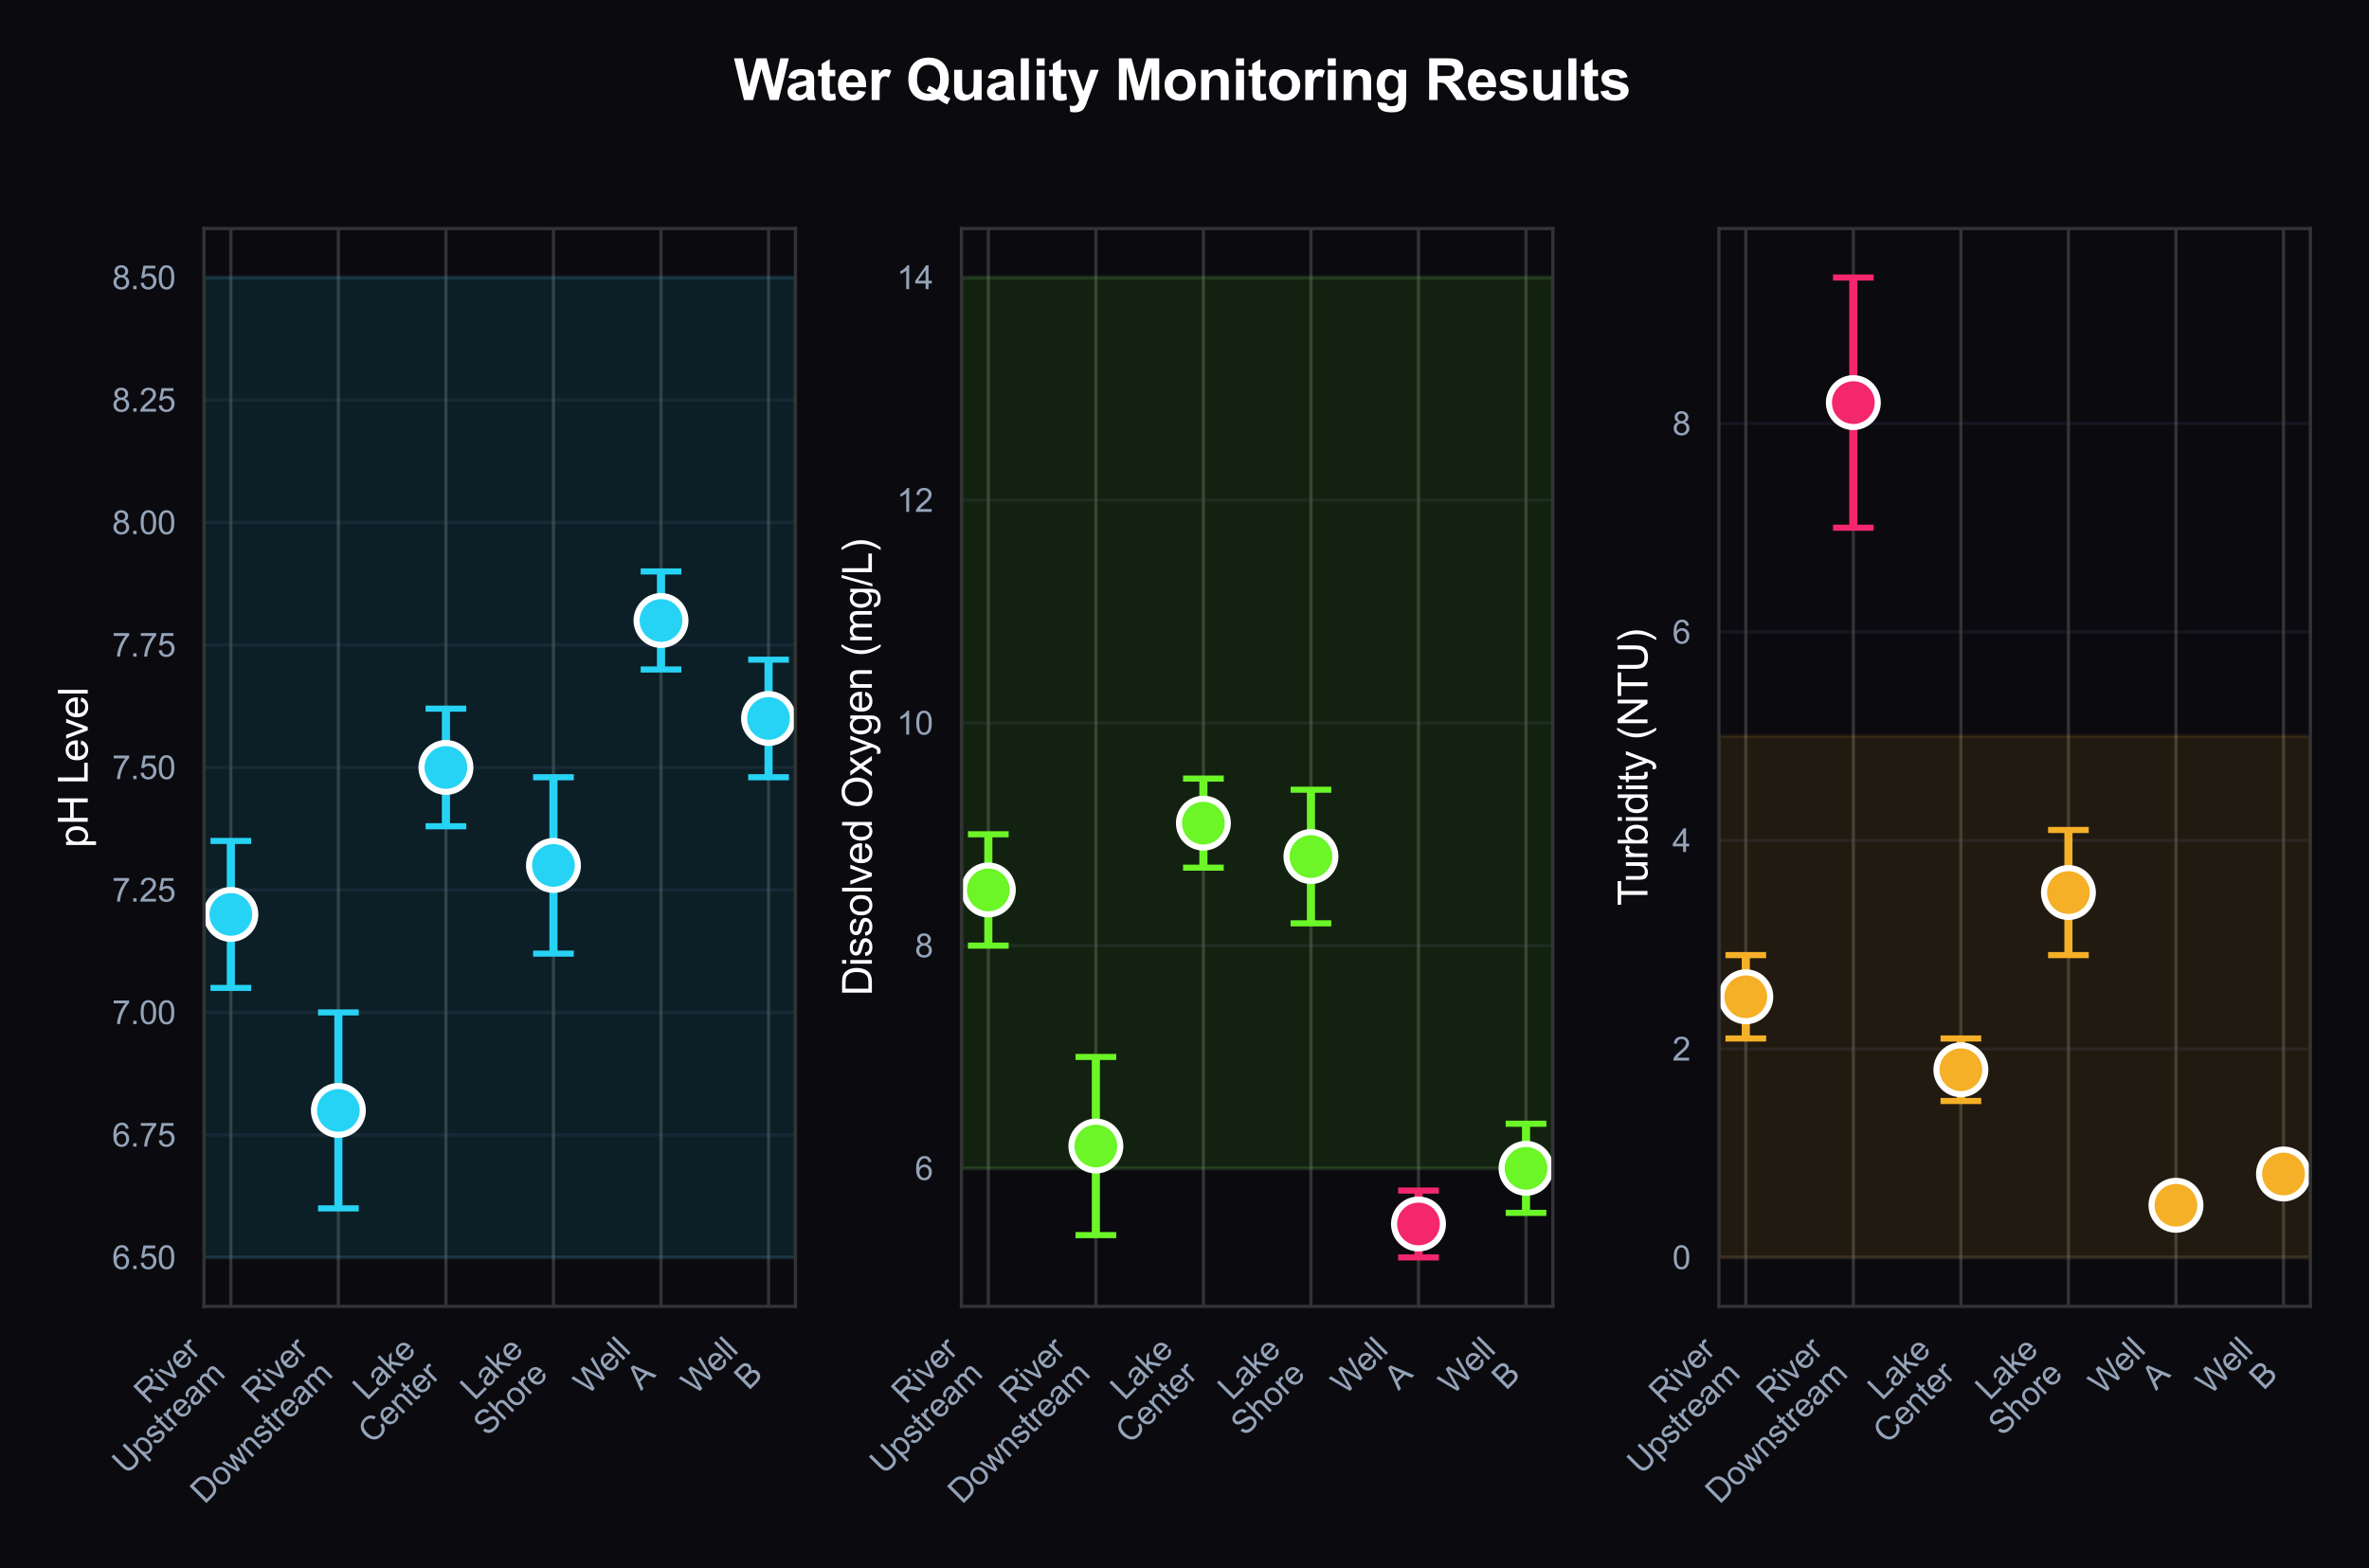 <?xml version="1.0" encoding="utf-8" standalone="no"?>
<!DOCTYPE svg PUBLIC "-//W3C//DTD SVG 1.1//EN"
  "http://www.w3.org/Graphics/SVG/1.1/DTD/svg11.dtd">
<svg xmlns:xlink="http://www.w3.org/1999/xlink" viewBox="0 0 582.084 385.353" xmlns="http://www.w3.org/2000/svg" version="1.1">
 <defs>
  <style type="text/css">*{stroke-linejoin: round; stroke-linecap: butt}</style>
 </defs>
 <g id="figure_1">
  <g id="patch_1">
   <path d="M 0 385.353 
L 582.084 385.353 
L 582.084 -0 
L 0 -0 
z
" style="fill: #0a0a0f"/>
  </g>
  <g id="axes_1">
   <g id="patch_2">
    <path d="M 50.114 321.047 
L 195.444 321.047 
L 195.444 56.16 
L 50.114 56.16 
z
" style="fill: #0a0a0f"/>
   </g>
   <g id="matplotlib.axis_1">
    <g id="xtick_1">
     <g id="line2d_1">
      <path d="M 56.72 321.047 
L 56.72 56.16 
" clip-path="url(#p35b059f648)" style="fill: none; stroke: #333333; stroke-width: 0.8; stroke-linecap: round"/>
     </g>
     <g id="text_1">
      <!-- River -->
      <g style="fill: #94a3b8" transform="translate(36.413 345.296) rotate(-45) scale(0.08 -0.08)">
       <defs>
        <path id="ArialMT-52" d="M 503 0 
L 503 4581 
L 2534 4581 
Q 3147 4581 3465 4457 
Q 3784 4334 3975 4021 
Q 4166 3709 4166 3331 
Q 4166 2844 3850 2509 
Q 3534 2175 2875 2084 
Q 3116 1969 3241 1856 
Q 3506 1613 3744 1247 
L 4541 0 
L 3778 0 
L 3172 953 
Q 2906 1366 2734 1584 
Q 2563 1803 2427 1890 
Q 2291 1978 2150 2013 
Q 2047 2034 1813 2034 
L 1109 2034 
L 1109 0 
L 503 0 
z
M 1109 2559 
L 2413 2559 
Q 2828 2559 3062 2645 
Q 3297 2731 3419 2920 
Q 3541 3109 3541 3331 
Q 3541 3656 3305 3865 
Q 3069 4075 2559 4075 
L 1109 4075 
L 1109 2559 
z
" transform="scale(0.016)"/>
        <path id="ArialMT-69" d="M 425 3934 
L 425 4581 
L 988 4581 
L 988 3934 
L 425 3934 
z
M 425 0 
L 425 3319 
L 988 3319 
L 988 0 
L 425 0 
z
" transform="scale(0.016)"/>
        <path id="ArialMT-76" d="M 1344 0 
L 81 3319 
L 675 3319 
L 1388 1331 
Q 1503 1009 1600 663 
Q 1675 925 1809 1294 
L 2547 3319 
L 3125 3319 
L 1869 0 
L 1344 0 
z
" transform="scale(0.016)"/>
        <path id="ArialMT-65" d="M 2694 1069 
L 3275 997 
Q 3138 488 2766 206 
Q 2394 -75 1816 -75 
Q 1088 -75 661 373 
Q 234 822 234 1631 
Q 234 2469 665 2931 
Q 1097 3394 1784 3394 
Q 2450 3394 2872 2941 
Q 3294 2488 3294 1666 
Q 3294 1616 3291 1516 
L 816 1516 
Q 847 969 1125 678 
Q 1403 388 1819 388 
Q 2128 388 2347 550 
Q 2566 713 2694 1069 
z
M 847 1978 
L 2700 1978 
Q 2663 2397 2488 2606 
Q 2219 2931 1791 2931 
Q 1403 2931 1139 2672 
Q 875 2413 847 1978 
z
" transform="scale(0.016)"/>
        <path id="ArialMT-72" d="M 416 0 
L 416 3319 
L 922 3319 
L 922 2816 
Q 1116 3169 1280 3281 
Q 1444 3394 1641 3394 
Q 1925 3394 2219 3213 
L 2025 2691 
Q 1819 2813 1613 2813 
Q 1428 2813 1281 2702 
Q 1134 2591 1072 2394 
Q 978 2094 978 1738 
L 978 0 
L 416 0 
z
" transform="scale(0.016)"/>
       </defs>
       <use xlink:href="#ArialMT-52"/>
       <use xlink:href="#ArialMT-69" transform="translate(72.217 0)"/>
       <use xlink:href="#ArialMT-76" transform="translate(94.434 0)"/>
       <use xlink:href="#ArialMT-65" transform="translate(144.434 0)"/>
       <use xlink:href="#ArialMT-72" transform="translate(200.049 0)"/>
      </g>
      <!-- Upstream -->
      <g style="fill: #94a3b8" transform="translate(31.078 362.597) rotate(-45) scale(0.08 -0.08)">
       <defs>
        <path id="ArialMT-55" d="M 3500 4581 
L 4106 4581 
L 4106 1934 
Q 4106 1244 3950 837 
Q 3794 431 3386 176 
Q 2978 -78 2316 -78 
Q 1672 -78 1262 144 
Q 853 366 678 786 
Q 503 1206 503 1934 
L 503 4581 
L 1109 4581 
L 1109 1938 
Q 1109 1341 1220 1058 
Q 1331 775 1601 622 
Q 1872 469 2263 469 
Q 2931 469 3215 772 
Q 3500 1075 3500 1938 
L 3500 4581 
z
" transform="scale(0.016)"/>
        <path id="ArialMT-70" d="M 422 -1272 
L 422 3319 
L 934 3319 
L 934 2888 
Q 1116 3141 1344 3267 
Q 1572 3394 1897 3394 
Q 2322 3394 2647 3175 
Q 2972 2956 3137 2557 
Q 3303 2159 3303 1684 
Q 3303 1175 3120 767 
Q 2938 359 2589 142 
Q 2241 -75 1856 -75 
Q 1575 -75 1351 44 
Q 1128 163 984 344 
L 984 -1272 
L 422 -1272 
z
M 931 1641 
Q 931 1000 1190 694 
Q 1450 388 1819 388 
Q 2194 388 2461 705 
Q 2728 1022 2728 1688 
Q 2728 2322 2467 2637 
Q 2206 2953 1844 2953 
Q 1484 2953 1207 2617 
Q 931 2281 931 1641 
z
" transform="scale(0.016)"/>
        <path id="ArialMT-73" d="M 197 991 
L 753 1078 
Q 800 744 1014 566 
Q 1228 388 1613 388 
Q 2000 388 2187 545 
Q 2375 703 2375 916 
Q 2375 1106 2209 1216 
Q 2094 1291 1634 1406 
Q 1016 1563 777 1677 
Q 538 1791 414 1992 
Q 291 2194 291 2438 
Q 291 2659 392 2848 
Q 494 3038 669 3163 
Q 800 3259 1026 3326 
Q 1253 3394 1513 3394 
Q 1903 3394 2198 3281 
Q 2494 3169 2634 2976 
Q 2775 2784 2828 2463 
L 2278 2388 
Q 2241 2644 2061 2787 
Q 1881 2931 1553 2931 
Q 1166 2931 1000 2803 
Q 834 2675 834 2503 
Q 834 2394 903 2306 
Q 972 2216 1119 2156 
Q 1203 2125 1616 2013 
Q 2213 1853 2448 1751 
Q 2684 1650 2818 1456 
Q 2953 1263 2953 975 
Q 2953 694 2789 445 
Q 2625 197 2315 61 
Q 2006 -75 1616 -75 
Q 969 -75 630 194 
Q 291 463 197 991 
z
" transform="scale(0.016)"/>
        <path id="ArialMT-74" d="M 1650 503 
L 1731 6 
Q 1494 -44 1306 -44 
Q 1000 -44 831 53 
Q 663 150 594 308 
Q 525 466 525 972 
L 525 2881 
L 113 2881 
L 113 3319 
L 525 3319 
L 525 4141 
L 1084 4478 
L 1084 3319 
L 1650 3319 
L 1650 2881 
L 1084 2881 
L 1084 941 
Q 1084 700 1114 631 
Q 1144 563 1211 522 
Q 1278 481 1403 481 
Q 1497 481 1650 503 
z
" transform="scale(0.016)"/>
        <path id="ArialMT-61" d="M 2588 409 
Q 2275 144 1986 34 
Q 1697 -75 1366 -75 
Q 819 -75 525 192 
Q 231 459 231 875 
Q 231 1119 342 1320 
Q 453 1522 633 1644 
Q 813 1766 1038 1828 
Q 1203 1872 1538 1913 
Q 2219 1994 2541 2106 
Q 2544 2222 2544 2253 
Q 2544 2597 2384 2738 
Q 2169 2928 1744 2928 
Q 1347 2928 1158 2789 
Q 969 2650 878 2297 
L 328 2372 
Q 403 2725 575 2942 
Q 747 3159 1072 3276 
Q 1397 3394 1825 3394 
Q 2250 3394 2515 3294 
Q 2781 3194 2906 3042 
Q 3031 2891 3081 2659 
Q 3109 2516 3109 2141 
L 3109 1391 
Q 3109 606 3145 398 
Q 3181 191 3288 0 
L 2700 0 
Q 2613 175 2588 409 
z
M 2541 1666 
Q 2234 1541 1622 1453 
Q 1275 1403 1131 1340 
Q 988 1278 909 1158 
Q 831 1038 831 891 
Q 831 666 1001 516 
Q 1172 366 1500 366 
Q 1825 366 2078 508 
Q 2331 650 2450 897 
Q 2541 1088 2541 1459 
L 2541 1666 
z
" transform="scale(0.016)"/>
        <path id="ArialMT-6d" d="M 422 0 
L 422 3319 
L 925 3319 
L 925 2853 
Q 1081 3097 1340 3245 
Q 1600 3394 1931 3394 
Q 2300 3394 2536 3241 
Q 2772 3088 2869 2813 
Q 3263 3394 3894 3394 
Q 4388 3394 4653 3120 
Q 4919 2847 4919 2278 
L 4919 0 
L 4359 0 
L 4359 2091 
Q 4359 2428 4304 2576 
Q 4250 2725 4106 2815 
Q 3963 2906 3769 2906 
Q 3419 2906 3187 2673 
Q 2956 2441 2956 1928 
L 2956 0 
L 2394 0 
L 2394 2156 
Q 2394 2531 2256 2718 
Q 2119 2906 1806 2906 
Q 1569 2906 1367 2781 
Q 1166 2656 1075 2415 
Q 984 2175 984 1722 
L 984 0 
L 422 0 
z
" transform="scale(0.016)"/>
       </defs>
       <use xlink:href="#ArialMT-55"/>
       <use xlink:href="#ArialMT-70" transform="translate(72.217 0)"/>
       <use xlink:href="#ArialMT-73" transform="translate(127.832 0)"/>
       <use xlink:href="#ArialMT-74" transform="translate(177.832 0)"/>
       <use xlink:href="#ArialMT-72" transform="translate(205.615 0)"/>
       <use xlink:href="#ArialMT-65" transform="translate(238.916 0)"/>
       <use xlink:href="#ArialMT-61" transform="translate(294.531 0)"/>
       <use xlink:href="#ArialMT-6d" transform="translate(350.146 0)"/>
      </g>
     </g>
    </g>
    <g id="xtick_2">
     <g id="line2d_2">
      <path d="M 83.144 321.047 
L 83.144 56.16 
" clip-path="url(#p35b059f648)" style="fill: none; stroke: #333333; stroke-width: 0.8; stroke-linecap: round"/>
     </g>
     <g id="text_2">
      <!-- River -->
      <g style="fill: #94a3b8" transform="translate(62.836 345.296) rotate(-45) scale(0.08 -0.08)">
       <use xlink:href="#ArialMT-52"/>
       <use xlink:href="#ArialMT-69" transform="translate(72.217 0)"/>
       <use xlink:href="#ArialMT-76" transform="translate(94.434 0)"/>
       <use xlink:href="#ArialMT-65" transform="translate(144.434 0)"/>
       <use xlink:href="#ArialMT-72" transform="translate(200.049 0)"/>
      </g>
      <!-- Downstream -->
      <g style="fill: #94a3b8" transform="translate(50.27 369.828) rotate(-45) scale(0.08 -0.08)">
       <defs>
        <path id="ArialMT-44" d="M 494 0 
L 494 4581 
L 2072 4581 
Q 2606 4581 2888 4516 
Q 3281 4425 3559 4188 
Q 3922 3881 4101 3404 
Q 4281 2928 4281 2316 
Q 4281 1794 4159 1391 
Q 4038 988 3847 723 
Q 3656 459 3429 307 
Q 3203 156 2883 78 
Q 2563 0 2147 0 
L 494 0 
z
M 1100 541 
L 2078 541 
Q 2531 541 2789 625 
Q 3047 709 3200 863 
Q 3416 1078 3536 1442 
Q 3656 1806 3656 2325 
Q 3656 3044 3420 3430 
Q 3184 3816 2847 3947 
Q 2603 4041 2063 4041 
L 1100 4041 
L 1100 541 
z
" transform="scale(0.016)"/>
        <path id="ArialMT-6f" d="M 213 1659 
Q 213 2581 725 3025 
Q 1153 3394 1769 3394 
Q 2453 3394 2887 2945 
Q 3322 2497 3322 1706 
Q 3322 1066 3130 698 
Q 2938 331 2570 128 
Q 2203 -75 1769 -75 
Q 1072 -75 642 372 
Q 213 819 213 1659 
z
M 791 1659 
Q 791 1022 1069 705 
Q 1347 388 1769 388 
Q 2188 388 2466 706 
Q 2744 1025 2744 1678 
Q 2744 2294 2464 2611 
Q 2184 2928 1769 2928 
Q 1347 2928 1069 2612 
Q 791 2297 791 1659 
z
" transform="scale(0.016)"/>
        <path id="ArialMT-77" d="M 1034 0 
L 19 3319 
L 600 3319 
L 1128 1403 
L 1325 691 
Q 1338 744 1497 1375 
L 2025 3319 
L 2603 3319 
L 3100 1394 
L 3266 759 
L 3456 1400 
L 4025 3319 
L 4572 3319 
L 3534 0 
L 2950 0 
L 2422 1988 
L 2294 2553 
L 1622 0 
L 1034 0 
z
" transform="scale(0.016)"/>
        <path id="ArialMT-6e" d="M 422 0 
L 422 3319 
L 928 3319 
L 928 2847 
Q 1294 3394 1984 3394 
Q 2284 3394 2536 3286 
Q 2788 3178 2913 3003 
Q 3038 2828 3088 2588 
Q 3119 2431 3119 2041 
L 3119 0 
L 2556 0 
L 2556 2019 
Q 2556 2363 2490 2533 
Q 2425 2703 2258 2804 
Q 2091 2906 1866 2906 
Q 1506 2906 1245 2678 
Q 984 2450 984 1813 
L 984 0 
L 422 0 
z
" transform="scale(0.016)"/>
       </defs>
       <use xlink:href="#ArialMT-44"/>
       <use xlink:href="#ArialMT-6f" transform="translate(72.217 0)"/>
       <use xlink:href="#ArialMT-77" transform="translate(127.832 0)"/>
       <use xlink:href="#ArialMT-6e" transform="translate(200.049 0)"/>
       <use xlink:href="#ArialMT-73" transform="translate(255.664 0)"/>
       <use xlink:href="#ArialMT-74" transform="translate(305.664 0)"/>
       <use xlink:href="#ArialMT-72" transform="translate(333.447 0)"/>
       <use xlink:href="#ArialMT-65" transform="translate(366.748 0)"/>
       <use xlink:href="#ArialMT-61" transform="translate(422.363 0)"/>
       <use xlink:href="#ArialMT-6d" transform="translate(477.979 0)"/>
      </g>
     </g>
    </g>
    <g id="xtick_3">
     <g id="line2d_3">
      <path d="M 109.567 321.047 
L 109.567 56.16 
" clip-path="url(#p35b059f648)" style="fill: none; stroke: #333333; stroke-width: 0.8; stroke-linecap: round"/>
     </g>
     <g id="text_3">
      <!-- Lake -->
      <g style="fill: #94a3b8" transform="translate(90.194 344.362) rotate(-45) scale(0.08 -0.08)">
       <defs>
        <path id="ArialMT-4c" d="M 469 0 
L 469 4581 
L 1075 4581 
L 1075 541 
L 3331 541 
L 3331 0 
L 469 0 
z
" transform="scale(0.016)"/>
        <path id="ArialMT-6b" d="M 425 0 
L 425 4581 
L 988 4581 
L 988 1969 
L 2319 3319 
L 3047 3319 
L 1778 2088 
L 3175 0 
L 2481 0 
L 1384 1697 
L 988 1316 
L 988 0 
L 425 0 
z
" transform="scale(0.016)"/>
       </defs>
       <use xlink:href="#ArialMT-4c"/>
       <use xlink:href="#ArialMT-61" transform="translate(55.615 0)"/>
       <use xlink:href="#ArialMT-6b" transform="translate(111.23 0)"/>
       <use xlink:href="#ArialMT-65" transform="translate(161.23 0)"/>
      </g>
      <!-- Center -->
      <g style="fill: #94a3b8" transform="translate(91.465 355.057) rotate(-45) scale(0.08 -0.08)">
       <defs>
        <path id="ArialMT-43" d="M 3763 1606 
L 4369 1453 
Q 4178 706 3683 314 
Q 3188 -78 2472 -78 
Q 1731 -78 1267 223 
Q 803 525 561 1097 
Q 319 1669 319 2325 
Q 319 3041 592 3573 
Q 866 4106 1370 4382 
Q 1875 4659 2481 4659 
Q 3169 4659 3637 4309 
Q 4106 3959 4291 3325 
L 3694 3184 
Q 3534 3684 3231 3912 
Q 2928 4141 2469 4141 
Q 1941 4141 1586 3887 
Q 1231 3634 1087 3207 
Q 944 2781 944 2328 
Q 944 1744 1114 1308 
Q 1284 872 1643 656 
Q 2003 441 2422 441 
Q 2931 441 3284 734 
Q 3638 1028 3763 1606 
z
" transform="scale(0.016)"/>
       </defs>
       <use xlink:href="#ArialMT-43"/>
       <use xlink:href="#ArialMT-65" transform="translate(72.217 0)"/>
       <use xlink:href="#ArialMT-6e" transform="translate(127.832 0)"/>
       <use xlink:href="#ArialMT-74" transform="translate(183.447 0)"/>
       <use xlink:href="#ArialMT-65" transform="translate(211.23 0)"/>
       <use xlink:href="#ArialMT-72" transform="translate(266.846 0)"/>
      </g>
     </g>
    </g>
    <g id="xtick_4">
     <g id="line2d_4">
      <path d="M 135.991 321.047 
L 135.991 56.16 
" clip-path="url(#p35b059f648)" style="fill: none; stroke: #333333; stroke-width: 0.8; stroke-linecap: round"/>
     </g>
     <g id="text_4">
      <!-- Lake -->
      <g style="fill: #94a3b8" transform="translate(116.618 344.362) rotate(-45) scale(0.08 -0.08)">
       <use xlink:href="#ArialMT-4c"/>
       <use xlink:href="#ArialMT-61" transform="translate(55.615 0)"/>
       <use xlink:href="#ArialMT-6b" transform="translate(111.23 0)"/>
       <use xlink:href="#ArialMT-65" transform="translate(161.23 0)"/>
      </g>
      <!-- Shore -->
      <g style="fill: #94a3b8" transform="translate(119.773 353.173) rotate(-45) scale(0.08 -0.08)">
       <defs>
        <path id="ArialMT-53" d="M 288 1472 
L 859 1522 
Q 900 1178 1048 958 
Q 1197 738 1509 602 
Q 1822 466 2213 466 
Q 2559 466 2825 569 
Q 3091 672 3220 851 
Q 3350 1031 3350 1244 
Q 3350 1459 3225 1620 
Q 3100 1781 2813 1891 
Q 2628 1963 1997 2114 
Q 1366 2266 1113 2400 
Q 784 2572 623 2826 
Q 463 3081 463 3397 
Q 463 3744 659 4045 
Q 856 4347 1234 4503 
Q 1613 4659 2075 4659 
Q 2584 4659 2973 4495 
Q 3363 4331 3572 4012 
Q 3781 3694 3797 3291 
L 3216 3247 
Q 3169 3681 2898 3903 
Q 2628 4125 2100 4125 
Q 1550 4125 1298 3923 
Q 1047 3722 1047 3438 
Q 1047 3191 1225 3031 
Q 1400 2872 2139 2705 
Q 2878 2538 3153 2413 
Q 3553 2228 3743 1945 
Q 3934 1663 3934 1294 
Q 3934 928 3725 604 
Q 3516 281 3123 101 
Q 2731 -78 2241 -78 
Q 1619 -78 1198 103 
Q 778 284 539 648 
Q 300 1013 288 1472 
z
" transform="scale(0.016)"/>
        <path id="ArialMT-68" d="M 422 0 
L 422 4581 
L 984 4581 
L 984 2938 
Q 1378 3394 1978 3394 
Q 2347 3394 2619 3248 
Q 2891 3103 3008 2847 
Q 3125 2591 3125 2103 
L 3125 0 
L 2563 0 
L 2563 2103 
Q 2563 2525 2380 2717 
Q 2197 2909 1863 2909 
Q 1613 2909 1392 2779 
Q 1172 2650 1078 2428 
Q 984 2206 984 1816 
L 984 0 
L 422 0 
z
" transform="scale(0.016)"/>
       </defs>
       <use xlink:href="#ArialMT-53"/>
       <use xlink:href="#ArialMT-68" transform="translate(66.699 0)"/>
       <use xlink:href="#ArialMT-6f" transform="translate(122.314 0)"/>
       <use xlink:href="#ArialMT-72" transform="translate(177.93 0)"/>
       <use xlink:href="#ArialMT-65" transform="translate(211.23 0)"/>
      </g>
     </g>
    </g>
    <g id="xtick_5">
     <g id="line2d_5">
      <path d="M 162.415 321.047 
L 162.415 56.16 
" clip-path="url(#p35b059f648)" style="fill: none; stroke: #333333; stroke-width: 0.8; stroke-linecap: round"/>
     </g>
     <g id="text_5">
      <!-- Well -->
      <g style="fill: #94a3b8" transform="translate(144.407 342.996) rotate(-45) scale(0.08 -0.08)">
       <defs>
        <path id="ArialMT-57" d="M 1294 0 
L 78 4581 
L 700 4581 
L 1397 1578 
Q 1509 1106 1591 641 
Q 1766 1375 1797 1488 
L 2669 4581 
L 3400 4581 
L 4056 2263 
Q 4303 1400 4413 641 
Q 4500 1075 4641 1638 
L 5359 4581 
L 5969 4581 
L 4713 0 
L 4128 0 
L 3163 3491 
Q 3041 3928 3019 4028 
Q 2947 3713 2884 3491 
L 1913 0 
L 1294 0 
z
" transform="scale(0.016)"/>
        <path id="ArialMT-6c" d="M 409 0 
L 409 4581 
L 972 4581 
L 972 0 
L 409 0 
z
" transform="scale(0.016)"/>
       </defs>
       <use xlink:href="#ArialMT-57"/>
       <use xlink:href="#ArialMT-65" transform="translate(92.635 0)"/>
       <use xlink:href="#ArialMT-6c" transform="translate(148.25 0)"/>
       <use xlink:href="#ArialMT-6c" transform="translate(170.467 0)"/>
      </g>
      <!-- A -->
      <g style="fill: #94a3b8" transform="translate(157.517 341.852) rotate(-45) scale(0.08 -0.08)">
       <defs>
        <path id="ArialMT-41" d="M -9 0 
L 1750 4581 
L 2403 4581 
L 4278 0 
L 3588 0 
L 3053 1388 
L 1138 1388 
L 634 0 
L -9 0 
z
M 1313 1881 
L 2866 1881 
L 2388 3150 
Q 2169 3728 2063 4100 
Q 1975 3659 1816 3225 
L 1313 1881 
z
" transform="scale(0.016)"/>
       </defs>
       <use xlink:href="#ArialMT-41"/>
      </g>
     </g>
    </g>
    <g id="xtick_6">
     <g id="line2d_6">
      <path d="M 188.838 321.047 
L 188.838 56.16 
" clip-path="url(#p35b059f648)" style="fill: none; stroke: #333333; stroke-width: 0.8; stroke-linecap: round"/>
     </g>
     <g id="text_6">
      <!-- Well -->
      <g style="fill: #94a3b8" transform="translate(170.831 342.996) rotate(-45) scale(0.08 -0.08)">
       <use xlink:href="#ArialMT-57"/>
       <use xlink:href="#ArialMT-65" transform="translate(92.635 0)"/>
       <use xlink:href="#ArialMT-6c" transform="translate(148.25 0)"/>
       <use xlink:href="#ArialMT-6c" transform="translate(170.467 0)"/>
      </g>
      <!-- B -->
      <g style="fill: #94a3b8" transform="translate(183.941 341.852) rotate(-45) scale(0.08 -0.08)">
       <defs>
        <path id="ArialMT-42" d="M 469 0 
L 469 4581 
L 2188 4581 
Q 2713 4581 3030 4442 
Q 3347 4303 3526 4014 
Q 3706 3725 3706 3409 
Q 3706 3116 3547 2856 
Q 3388 2597 3066 2438 
Q 3481 2316 3704 2022 
Q 3928 1728 3928 1328 
Q 3928 1006 3792 729 
Q 3656 453 3456 303 
Q 3256 153 2954 76 
Q 2653 0 2216 0 
L 469 0 
z
M 1075 2656 
L 2066 2656 
Q 2469 2656 2644 2709 
Q 2875 2778 2992 2937 
Q 3109 3097 3109 3338 
Q 3109 3566 3000 3739 
Q 2891 3913 2687 3977 
Q 2484 4041 1991 4041 
L 1075 4041 
L 1075 2656 
z
M 1075 541 
L 2216 541 
Q 2509 541 2628 563 
Q 2838 600 2978 687 
Q 3119 775 3209 942 
Q 3300 1109 3300 1328 
Q 3300 1584 3169 1773 
Q 3038 1963 2805 2039 
Q 2572 2116 2134 2116 
L 1075 2116 
L 1075 541 
z
" transform="scale(0.016)"/>
       </defs>
       <use xlink:href="#ArialMT-42"/>
      </g>
     </g>
    </g>
   </g>
   <g id="matplotlib.axis_2">
    <g id="ytick_1">
     <g id="line2d_7">
      <path d="M 50.114 309.007 
L 195.444 309.007 
" clip-path="url(#p35b059f648)" style="fill: none; stroke: #4a4a6a; stroke-opacity: 0.2; stroke-width: 0.8; stroke-linecap: round"/>
     </g>
     <g id="text_7">
      <!-- 6.50 -->
      <g style="fill: #94a3b8" transform="translate(27.545 311.87) scale(0.08 -0.08)">
       <defs>
        <path id="ArialMT-36" d="M 3184 3459 
L 2625 3416 
Q 2550 3747 2413 3897 
Q 2184 4138 1850 4138 
Q 1581 4138 1378 3988 
Q 1113 3794 959 3422 
Q 806 3050 800 2363 
Q 1003 2672 1297 2822 
Q 1591 2972 1913 2972 
Q 2475 2972 2870 2558 
Q 3266 2144 3266 1488 
Q 3266 1056 3080 686 
Q 2894 316 2569 119 
Q 2244 -78 1831 -78 
Q 1128 -78 684 439 
Q 241 956 241 2144 
Q 241 3472 731 4075 
Q 1159 4600 1884 4600 
Q 2425 4600 2770 4297 
Q 3116 3994 3184 3459 
z
M 888 1484 
Q 888 1194 1011 928 
Q 1134 663 1356 523 
Q 1578 384 1822 384 
Q 2178 384 2434 671 
Q 2691 959 2691 1453 
Q 2691 1928 2437 2201 
Q 2184 2475 1800 2475 
Q 1419 2475 1153 2201 
Q 888 1928 888 1484 
z
" transform="scale(0.016)"/>
        <path id="ArialMT-2e" d="M 581 0 
L 581 641 
L 1222 641 
L 1222 0 
L 581 0 
z
" transform="scale(0.016)"/>
        <path id="ArialMT-35" d="M 266 1200 
L 856 1250 
Q 922 819 1161 601 
Q 1400 384 1738 384 
Q 2144 384 2425 690 
Q 2706 997 2706 1503 
Q 2706 1984 2436 2262 
Q 2166 2541 1728 2541 
Q 1456 2541 1237 2417 
Q 1019 2294 894 2097 
L 366 2166 
L 809 4519 
L 3088 4519 
L 3088 3981 
L 1259 3981 
L 1013 2750 
Q 1425 3038 1878 3038 
Q 2478 3038 2890 2622 
Q 3303 2206 3303 1553 
Q 3303 931 2941 478 
Q 2500 -78 1738 -78 
Q 1113 -78 717 272 
Q 322 622 266 1200 
z
" transform="scale(0.016)"/>
        <path id="ArialMT-30" d="M 266 2259 
Q 266 3072 433 3567 
Q 600 4063 929 4331 
Q 1259 4600 1759 4600 
Q 2128 4600 2406 4451 
Q 2684 4303 2865 4023 
Q 3047 3744 3150 3342 
Q 3253 2941 3253 2259 
Q 3253 1453 3087 958 
Q 2922 463 2592 192 
Q 2263 -78 1759 -78 
Q 1097 -78 719 397 
Q 266 969 266 2259 
z
M 844 2259 
Q 844 1131 1108 757 
Q 1372 384 1759 384 
Q 2147 384 2411 759 
Q 2675 1134 2675 2259 
Q 2675 3391 2411 3762 
Q 2147 4134 1753 4134 
Q 1366 4134 1134 3806 
Q 844 3388 844 2259 
z
" transform="scale(0.016)"/>
       </defs>
       <use xlink:href="#ArialMT-36"/>
       <use xlink:href="#ArialMT-2e" transform="translate(55.615 0)"/>
       <use xlink:href="#ArialMT-35" transform="translate(83.398 0)"/>
       <use xlink:href="#ArialMT-30" transform="translate(139.014 0)"/>
      </g>
     </g>
    </g>
    <g id="ytick_2">
     <g id="line2d_8">
      <path d="M 50.114 278.906 
L 195.444 278.906 
" clip-path="url(#p35b059f648)" style="fill: none; stroke: #4a4a6a; stroke-opacity: 0.2; stroke-width: 0.8; stroke-linecap: round"/>
     </g>
     <g id="text_8">
      <!-- 6.75 -->
      <g style="fill: #94a3b8" transform="translate(27.545 281.769) scale(0.08 -0.08)">
       <defs>
        <path id="ArialMT-37" d="M 303 3981 
L 303 4522 
L 3269 4522 
L 3269 4084 
Q 2831 3619 2401 2847 
Q 1972 2075 1738 1259 
Q 1569 684 1522 0 
L 944 0 
Q 953 541 1156 1306 
Q 1359 2072 1739 2783 
Q 2119 3494 2547 3981 
L 303 3981 
z
" transform="scale(0.016)"/>
       </defs>
       <use xlink:href="#ArialMT-36"/>
       <use xlink:href="#ArialMT-2e" transform="translate(55.615 0)"/>
       <use xlink:href="#ArialMT-37" transform="translate(83.398 0)"/>
       <use xlink:href="#ArialMT-35" transform="translate(139.014 0)"/>
      </g>
     </g>
    </g>
    <g id="ytick_3">
     <g id="line2d_9">
      <path d="M 50.114 248.805 
L 195.444 248.805 
" clip-path="url(#p35b059f648)" style="fill: none; stroke: #4a4a6a; stroke-opacity: 0.2; stroke-width: 0.8; stroke-linecap: round"/>
     </g>
     <g id="text_9">
      <!-- 7.00 -->
      <g style="fill: #94a3b8" transform="translate(27.545 251.668) scale(0.08 -0.08)">
       <use xlink:href="#ArialMT-37"/>
       <use xlink:href="#ArialMT-2e" transform="translate(55.615 0)"/>
       <use xlink:href="#ArialMT-30" transform="translate(83.398 0)"/>
       <use xlink:href="#ArialMT-30" transform="translate(139.014 0)"/>
      </g>
     </g>
    </g>
    <g id="ytick_4">
     <g id="line2d_10">
      <path d="M 50.114 218.704 
L 195.444 218.704 
" clip-path="url(#p35b059f648)" style="fill: none; stroke: #4a4a6a; stroke-opacity: 0.2; stroke-width: 0.8; stroke-linecap: round"/>
     </g>
     <g id="text_10">
      <!-- 7.25 -->
      <g style="fill: #94a3b8" transform="translate(27.545 221.567) scale(0.08 -0.08)">
       <defs>
        <path id="ArialMT-32" d="M 3222 541 
L 3222 0 
L 194 0 
Q 188 203 259 391 
Q 375 700 629 1000 
Q 884 1300 1366 1694 
Q 2113 2306 2375 2664 
Q 2638 3022 2638 3341 
Q 2638 3675 2398 3904 
Q 2159 4134 1775 4134 
Q 1369 4134 1125 3890 
Q 881 3647 878 3216 
L 300 3275 
Q 359 3922 746 4261 
Q 1134 4600 1788 4600 
Q 2447 4600 2831 4234 
Q 3216 3869 3216 3328 
Q 3216 3053 3103 2787 
Q 2991 2522 2730 2228 
Q 2469 1934 1863 1422 
Q 1356 997 1212 845 
Q 1069 694 975 541 
L 3222 541 
z
" transform="scale(0.016)"/>
       </defs>
       <use xlink:href="#ArialMT-37"/>
       <use xlink:href="#ArialMT-2e" transform="translate(55.615 0)"/>
       <use xlink:href="#ArialMT-32" transform="translate(83.398 0)"/>
       <use xlink:href="#ArialMT-35" transform="translate(139.014 0)"/>
      </g>
     </g>
    </g>
    <g id="ytick_5">
     <g id="line2d_11">
      <path d="M 50.114 188.603 
L 195.444 188.603 
" clip-path="url(#p35b059f648)" style="fill: none; stroke: #4a4a6a; stroke-opacity: 0.2; stroke-width: 0.8; stroke-linecap: round"/>
     </g>
     <g id="text_11">
      <!-- 7.50 -->
      <g style="fill: #94a3b8" transform="translate(27.545 191.467) scale(0.08 -0.08)">
       <use xlink:href="#ArialMT-37"/>
       <use xlink:href="#ArialMT-2e" transform="translate(55.615 0)"/>
       <use xlink:href="#ArialMT-35" transform="translate(83.398 0)"/>
       <use xlink:href="#ArialMT-30" transform="translate(139.014 0)"/>
      </g>
     </g>
    </g>
    <g id="ytick_6">
     <g id="line2d_12">
      <path d="M 50.114 158.503 
L 195.444 158.503 
" clip-path="url(#p35b059f648)" style="fill: none; stroke: #4a4a6a; stroke-opacity: 0.2; stroke-width: 0.8; stroke-linecap: round"/>
     </g>
     <g id="text_12">
      <!-- 7.75 -->
      <g style="fill: #94a3b8" transform="translate(27.545 161.366) scale(0.08 -0.08)">
       <use xlink:href="#ArialMT-37"/>
       <use xlink:href="#ArialMT-2e" transform="translate(55.615 0)"/>
       <use xlink:href="#ArialMT-37" transform="translate(83.398 0)"/>
       <use xlink:href="#ArialMT-35" transform="translate(139.014 0)"/>
      </g>
     </g>
    </g>
    <g id="ytick_7">
     <g id="line2d_13">
      <path d="M 50.114 128.402 
L 195.444 128.402 
" clip-path="url(#p35b059f648)" style="fill: none; stroke: #4a4a6a; stroke-opacity: 0.2; stroke-width: 0.8; stroke-linecap: round"/>
     </g>
     <g id="text_13">
      <!-- 8.00 -->
      <g style="fill: #94a3b8" transform="translate(27.545 131.265) scale(0.08 -0.08)">
       <defs>
        <path id="ArialMT-38" d="M 1131 2484 
Q 781 2613 612 2850 
Q 444 3088 444 3419 
Q 444 3919 803 4259 
Q 1163 4600 1759 4600 
Q 2359 4600 2725 4251 
Q 3091 3903 3091 3403 
Q 3091 3084 2923 2848 
Q 2756 2613 2416 2484 
Q 2838 2347 3058 2040 
Q 3278 1734 3278 1309 
Q 3278 722 2862 322 
Q 2447 -78 1769 -78 
Q 1091 -78 675 323 
Q 259 725 259 1325 
Q 259 1772 486 2073 
Q 713 2375 1131 2484 
z
M 1019 3438 
Q 1019 3113 1228 2906 
Q 1438 2700 1772 2700 
Q 2097 2700 2305 2904 
Q 2513 3109 2513 3406 
Q 2513 3716 2298 3927 
Q 2084 4138 1766 4138 
Q 1444 4138 1231 3931 
Q 1019 3725 1019 3438 
z
M 838 1322 
Q 838 1081 952 856 
Q 1066 631 1291 507 
Q 1516 384 1775 384 
Q 2178 384 2440 643 
Q 2703 903 2703 1303 
Q 2703 1709 2433 1975 
Q 2163 2241 1756 2241 
Q 1359 2241 1098 1978 
Q 838 1716 838 1322 
z
" transform="scale(0.016)"/>
       </defs>
       <use xlink:href="#ArialMT-38"/>
       <use xlink:href="#ArialMT-2e" transform="translate(55.615 0)"/>
       <use xlink:href="#ArialMT-30" transform="translate(83.398 0)"/>
       <use xlink:href="#ArialMT-30" transform="translate(139.014 0)"/>
      </g>
     </g>
    </g>
    <g id="ytick_8">
     <g id="line2d_14">
      <path d="M 50.114 98.301 
L 195.444 98.301 
" clip-path="url(#p35b059f648)" style="fill: none; stroke: #4a4a6a; stroke-opacity: 0.2; stroke-width: 0.8; stroke-linecap: round"/>
     </g>
     <g id="text_14">
      <!-- 8.25 -->
      <g style="fill: #94a3b8" transform="translate(27.545 101.164) scale(0.08 -0.08)">
       <use xlink:href="#ArialMT-38"/>
       <use xlink:href="#ArialMT-2e" transform="translate(55.615 0)"/>
       <use xlink:href="#ArialMT-32" transform="translate(83.398 0)"/>
       <use xlink:href="#ArialMT-35" transform="translate(139.014 0)"/>
      </g>
     </g>
    </g>
    <g id="ytick_9">
     <g id="line2d_15">
      <path d="M 50.114 68.2 
L 195.444 68.2 
" clip-path="url(#p35b059f648)" style="fill: none; stroke: #4a4a6a; stroke-opacity: 0.2; stroke-width: 0.8; stroke-linecap: round"/>
     </g>
     <g id="text_15">
      <!-- 8.50 -->
      <g style="fill: #94a3b8" transform="translate(27.545 71.063) scale(0.08 -0.08)">
       <use xlink:href="#ArialMT-38"/>
       <use xlink:href="#ArialMT-2e" transform="translate(55.615 0)"/>
       <use xlink:href="#ArialMT-35" transform="translate(83.398 0)"/>
       <use xlink:href="#ArialMT-30" transform="translate(139.014 0)"/>
      </g>
     </g>
    </g>
    <g id="text_16">
     <!-- pH Level -->
     <g style="fill: #ffffff" transform="translate(21.558 208.336) rotate(-90) scale(0.1 -0.1)">
      <defs>
       <path id="ArialMT-48" d="M 513 0 
L 513 4581 
L 1119 4581 
L 1119 2700 
L 3500 2700 
L 3500 4581 
L 4106 4581 
L 4106 0 
L 3500 0 
L 3500 2159 
L 1119 2159 
L 1119 0 
L 513 0 
z
" transform="scale(0.016)"/>
       <path id="ArialMT-20" transform="scale(0.016)"/>
      </defs>
      <use xlink:href="#ArialMT-70"/>
      <use xlink:href="#ArialMT-48" transform="translate(55.615 0)"/>
      <use xlink:href="#ArialMT-20" transform="translate(127.832 0)"/>
      <use xlink:href="#ArialMT-4c" transform="translate(155.615 0)"/>
      <use xlink:href="#ArialMT-65" transform="translate(211.23 0)"/>
      <use xlink:href="#ArialMT-76" transform="translate(266.846 0)"/>
      <use xlink:href="#ArialMT-65" transform="translate(316.846 0)"/>
      <use xlink:href="#ArialMT-6c" transform="translate(372.461 0)"/>
     </g>
    </g>
   </g>
   <g id="patch_3">
    <path d="M 50.114 309.007 
L 195.444 309.007 
L 195.444 68.2 
L 50.114 68.2 
z
" clip-path="url(#p35b059f648)" style="fill: #27d3f5; opacity: 0.1; stroke: #27d3f5; stroke-linejoin: miter"/>
   </g>
   <g id="LineCollection_1">
    <path d="M 56.72 242.785 
L 56.72 206.664 
" clip-path="url(#p35b059f648)" style="fill: none; stroke: #27d3f5; stroke-width: 2"/>
   </g>
   <g id="line2d_16">
    <defs>
     <path id="mc39580bbdf" d="M 5 0 
L -5 -0 
" style="stroke: #27d3f5; stroke-width: 1.5"/>
    </defs>
    <g clip-path="url(#p35b059f648)">
     <use xlink:href="#mc39580bbdf" x="56.72" y="242.785" style="fill: #27d3f5; stroke: #27d3f5; stroke-width: 1.5"/>
    </g>
   </g>
   <g id="line2d_17">
    <g clip-path="url(#p35b059f648)">
     <use xlink:href="#mc39580bbdf" x="56.72" y="206.664" style="fill: #27d3f5; stroke: #27d3f5; stroke-width: 1.5"/>
    </g>
   </g>
   <g id="LineCollection_2">
    <path d="M 83.144 296.966 
L 83.144 248.805 
" clip-path="url(#p35b059f648)" style="fill: none; stroke: #27d3f5; stroke-width: 2"/>
   </g>
   <g id="line2d_18">
    <g clip-path="url(#p35b059f648)">
     <use xlink:href="#mc39580bbdf" x="83.144" y="296.966" style="fill: #27d3f5; stroke: #27d3f5; stroke-width: 1.5"/>
    </g>
   </g>
   <g id="line2d_19">
    <g clip-path="url(#p35b059f648)">
     <use xlink:href="#mc39580bbdf" x="83.144" y="248.805" style="fill: #27d3f5; stroke: #27d3f5; stroke-width: 1.5"/>
    </g>
   </g>
   <g id="LineCollection_3">
    <path d="M 109.567 203.052 
L 109.567 174.155 
" clip-path="url(#p35b059f648)" style="fill: none; stroke: #27d3f5; stroke-width: 2"/>
   </g>
   <g id="line2d_20">
    <g clip-path="url(#p35b059f648)">
     <use xlink:href="#mc39580bbdf" x="109.567" y="203.052" style="fill: #27d3f5; stroke: #27d3f5; stroke-width: 1.5"/>
    </g>
   </g>
   <g id="line2d_21">
    <g clip-path="url(#p35b059f648)">
     <use xlink:href="#mc39580bbdf" x="109.567" y="174.155" style="fill: #27d3f5; stroke: #27d3f5; stroke-width: 1.5"/>
    </g>
   </g>
   <g id="LineCollection_4">
    <path d="M 135.991 234.357 
L 135.991 191.012 
" clip-path="url(#p35b059f648)" style="fill: none; stroke: #27d3f5; stroke-width: 2"/>
   </g>
   <g id="line2d_22">
    <g clip-path="url(#p35b059f648)">
     <use xlink:href="#mc39580bbdf" x="135.991" y="234.357" style="fill: #27d3f5; stroke: #27d3f5; stroke-width: 1.5"/>
    </g>
   </g>
   <g id="line2d_23">
    <g clip-path="url(#p35b059f648)">
     <use xlink:href="#mc39580bbdf" x="135.991" y="191.012" style="fill: #27d3f5; stroke: #27d3f5; stroke-width: 1.5"/>
    </g>
   </g>
   <g id="LineCollection_5">
    <path d="M 162.415 164.523 
L 162.415 140.442 
" clip-path="url(#p35b059f648)" style="fill: none; stroke: #27d3f5; stroke-width: 2"/>
   </g>
   <g id="line2d_24">
    <g clip-path="url(#p35b059f648)">
     <use xlink:href="#mc39580bbdf" x="162.415" y="164.523" style="fill: #27d3f5; stroke: #27d3f5; stroke-width: 1.5"/>
    </g>
   </g>
   <g id="line2d_25">
    <g clip-path="url(#p35b059f648)">
     <use xlink:href="#mc39580bbdf" x="162.415" y="140.442" style="fill: #27d3f5; stroke: #27d3f5; stroke-width: 1.5"/>
    </g>
   </g>
   <g id="LineCollection_6">
    <path d="M 188.838 191.012 
L 188.838 162.115 
" clip-path="url(#p35b059f648)" style="fill: none; stroke: #27d3f5; stroke-width: 2"/>
   </g>
   <g id="line2d_26">
    <g clip-path="url(#p35b059f648)">
     <use xlink:href="#mc39580bbdf" x="188.838" y="191.012" style="fill: #27d3f5; stroke: #27d3f5; stroke-width: 1.5"/>
    </g>
   </g>
   <g id="line2d_27">
    <g clip-path="url(#p35b059f648)">
     <use xlink:href="#mc39580bbdf" x="188.838" y="162.115" style="fill: #27d3f5; stroke: #27d3f5; stroke-width: 1.5"/>
    </g>
   </g>
   <g id="line2d_28">
    <defs>
     <path id="mf17562ce83" d="M 0 6 
C 1.591 6 3.117 5.368 4.243 4.243 
C 5.368 3.117 6 1.591 6 0 
C 6 -1.591 5.368 -3.117 4.243 -4.243 
C 3.117 -5.368 1.591 -6 0 -6 
C -1.591 -6 -3.117 -5.368 -4.243 -4.243 
C -5.368 -3.117 -6 -1.591 -6 0 
C -6 1.591 -5.368 3.117 -4.243 4.243 
C -3.117 5.368 -1.591 6 0 6 
z
" style="stroke: #ffffff; stroke-width: 1.5"/>
    </defs>
    <g clip-path="url(#p35b059f648)">
     <use xlink:href="#mf17562ce83" x="56.72" y="224.724" style="fill: #27d3f5; stroke: #ffffff; stroke-width: 1.5"/>
    </g>
   </g>
   <g id="line2d_29">
    <g clip-path="url(#p35b059f648)">
     <use xlink:href="#mf17562ce83" x="83.144" y="272.886" style="fill: #27d3f5; stroke: #ffffff; stroke-width: 1.5"/>
    </g>
   </g>
   <g id="line2d_30">
    <g clip-path="url(#p35b059f648)">
     <use xlink:href="#mf17562ce83" x="109.567" y="188.603" style="fill: #27d3f5; stroke: #ffffff; stroke-width: 1.5"/>
    </g>
   </g>
   <g id="line2d_31">
    <g clip-path="url(#p35b059f648)">
     <use xlink:href="#mf17562ce83" x="135.991" y="212.684" style="fill: #27d3f5; stroke: #ffffff; stroke-width: 1.5"/>
    </g>
   </g>
   <g id="line2d_32">
    <g clip-path="url(#p35b059f648)">
     <use xlink:href="#mf17562ce83" x="162.415" y="152.483" style="fill: #27d3f5; stroke: #ffffff; stroke-width: 1.5"/>
    </g>
   </g>
   <g id="line2d_33">
    <g clip-path="url(#p35b059f648)">
     <use xlink:href="#mf17562ce83" x="188.838" y="176.563" style="fill: #27d3f5; stroke: #ffffff; stroke-width: 1.5"/>
    </g>
   </g>
   <g id="patch_4">
    <path d="M 50.114 321.047 
L 50.114 56.16 
" style="fill: none; stroke: #333333; stroke-width: 0.8; stroke-linejoin: miter; stroke-linecap: square"/>
   </g>
   <g id="patch_5">
    <path d="M 195.444 321.047 
L 195.444 56.16 
" style="fill: none; stroke: #333333; stroke-width: 0.8; stroke-linejoin: miter; stroke-linecap: square"/>
   </g>
   <g id="patch_6">
    <path d="M 50.114 321.047 
L 195.444 321.047 
" style="fill: none; stroke: #333333; stroke-width: 0.8; stroke-linejoin: miter; stroke-linecap: square"/>
   </g>
   <g id="patch_7">
    <path d="M 50.114 56.16 
L 195.444 56.16 
" style="fill: none; stroke: #333333; stroke-width: 0.8; stroke-linejoin: miter; stroke-linecap: square"/>
   </g>
  </g>
  <g id="axes_2">
   <g id="patch_8">
    <path d="M 236.234 321.047 
L 381.564 321.047 
L 381.564 56.16 
L 236.234 56.16 
z
" style="fill: #0a0a0f"/>
   </g>
   <g id="matplotlib.axis_3">
    <g id="xtick_7">
     <g id="line2d_34">
      <path d="M 242.84 321.047 
L 242.84 56.16 
" clip-path="url(#p2356ba1c0d)" style="fill: none; stroke: #333333; stroke-width: 0.8; stroke-linecap: round"/>
     </g>
     <g id="text_17">
      <!-- River -->
      <g style="fill: #94a3b8" transform="translate(222.533 345.296) rotate(-45) scale(0.08 -0.08)">
       <use xlink:href="#ArialMT-52"/>
       <use xlink:href="#ArialMT-69" transform="translate(72.217 0)"/>
       <use xlink:href="#ArialMT-76" transform="translate(94.434 0)"/>
       <use xlink:href="#ArialMT-65" transform="translate(144.434 0)"/>
       <use xlink:href="#ArialMT-72" transform="translate(200.049 0)"/>
      </g>
      <!-- Upstream -->
      <g style="fill: #94a3b8" transform="translate(217.198 362.597) rotate(-45) scale(0.08 -0.08)">
       <use xlink:href="#ArialMT-55"/>
       <use xlink:href="#ArialMT-70" transform="translate(72.217 0)"/>
       <use xlink:href="#ArialMT-73" transform="translate(127.832 0)"/>
       <use xlink:href="#ArialMT-74" transform="translate(177.832 0)"/>
       <use xlink:href="#ArialMT-72" transform="translate(205.615 0)"/>
       <use xlink:href="#ArialMT-65" transform="translate(238.916 0)"/>
       <use xlink:href="#ArialMT-61" transform="translate(294.531 0)"/>
       <use xlink:href="#ArialMT-6d" transform="translate(350.146 0)"/>
      </g>
     </g>
    </g>
    <g id="xtick_8">
     <g id="line2d_35">
      <path d="M 269.264 321.047 
L 269.264 56.16 
" clip-path="url(#p2356ba1c0d)" style="fill: none; stroke: #333333; stroke-width: 0.8; stroke-linecap: round"/>
     </g>
     <g id="text_18">
      <!-- River -->
      <g style="fill: #94a3b8" transform="translate(248.956 345.296) rotate(-45) scale(0.08 -0.08)">
       <use xlink:href="#ArialMT-52"/>
       <use xlink:href="#ArialMT-69" transform="translate(72.217 0)"/>
       <use xlink:href="#ArialMT-76" transform="translate(94.434 0)"/>
       <use xlink:href="#ArialMT-65" transform="translate(144.434 0)"/>
       <use xlink:href="#ArialMT-72" transform="translate(200.049 0)"/>
      </g>
      <!-- Downstream -->
      <g style="fill: #94a3b8" transform="translate(236.39 369.828) rotate(-45) scale(0.08 -0.08)">
       <use xlink:href="#ArialMT-44"/>
       <use xlink:href="#ArialMT-6f" transform="translate(72.217 0)"/>
       <use xlink:href="#ArialMT-77" transform="translate(127.832 0)"/>
       <use xlink:href="#ArialMT-6e" transform="translate(200.049 0)"/>
       <use xlink:href="#ArialMT-73" transform="translate(255.664 0)"/>
       <use xlink:href="#ArialMT-74" transform="translate(305.664 0)"/>
       <use xlink:href="#ArialMT-72" transform="translate(333.447 0)"/>
       <use xlink:href="#ArialMT-65" transform="translate(366.748 0)"/>
       <use xlink:href="#ArialMT-61" transform="translate(422.363 0)"/>
       <use xlink:href="#ArialMT-6d" transform="translate(477.979 0)"/>
      </g>
     </g>
    </g>
    <g id="xtick_9">
     <g id="line2d_36">
      <path d="M 295.687 321.047 
L 295.687 56.16 
" clip-path="url(#p2356ba1c0d)" style="fill: none; stroke: #333333; stroke-width: 0.8; stroke-linecap: round"/>
     </g>
     <g id="text_19">
      <!-- Lake -->
      <g style="fill: #94a3b8" transform="translate(276.314 344.362) rotate(-45) scale(0.08 -0.08)">
       <use xlink:href="#ArialMT-4c"/>
       <use xlink:href="#ArialMT-61" transform="translate(55.615 0)"/>
       <use xlink:href="#ArialMT-6b" transform="translate(111.23 0)"/>
       <use xlink:href="#ArialMT-65" transform="translate(161.23 0)"/>
      </g>
      <!-- Center -->
      <g style="fill: #94a3b8" transform="translate(277.585 355.057) rotate(-45) scale(0.08 -0.08)">
       <use xlink:href="#ArialMT-43"/>
       <use xlink:href="#ArialMT-65" transform="translate(72.217 0)"/>
       <use xlink:href="#ArialMT-6e" transform="translate(127.832 0)"/>
       <use xlink:href="#ArialMT-74" transform="translate(183.447 0)"/>
       <use xlink:href="#ArialMT-65" transform="translate(211.23 0)"/>
       <use xlink:href="#ArialMT-72" transform="translate(266.846 0)"/>
      </g>
     </g>
    </g>
    <g id="xtick_10">
     <g id="line2d_37">
      <path d="M 322.111 321.047 
L 322.111 56.16 
" clip-path="url(#p2356ba1c0d)" style="fill: none; stroke: #333333; stroke-width: 0.8; stroke-linecap: round"/>
     </g>
     <g id="text_20">
      <!-- Lake -->
      <g style="fill: #94a3b8" transform="translate(302.738 344.362) rotate(-45) scale(0.08 -0.08)">
       <use xlink:href="#ArialMT-4c"/>
       <use xlink:href="#ArialMT-61" transform="translate(55.615 0)"/>
       <use xlink:href="#ArialMT-6b" transform="translate(111.23 0)"/>
       <use xlink:href="#ArialMT-65" transform="translate(161.23 0)"/>
      </g>
      <!-- Shore -->
      <g style="fill: #94a3b8" transform="translate(305.893 353.173) rotate(-45) scale(0.08 -0.08)">
       <use xlink:href="#ArialMT-53"/>
       <use xlink:href="#ArialMT-68" transform="translate(66.699 0)"/>
       <use xlink:href="#ArialMT-6f" transform="translate(122.314 0)"/>
       <use xlink:href="#ArialMT-72" transform="translate(177.93 0)"/>
       <use xlink:href="#ArialMT-65" transform="translate(211.23 0)"/>
      </g>
     </g>
    </g>
    <g id="xtick_11">
     <g id="line2d_38">
      <path d="M 348.535 321.047 
L 348.535 56.16 
" clip-path="url(#p2356ba1c0d)" style="fill: none; stroke: #333333; stroke-width: 0.8; stroke-linecap: round"/>
     </g>
     <g id="text_21">
      <!-- Well -->
      <g style="fill: #94a3b8" transform="translate(330.527 342.996) rotate(-45) scale(0.08 -0.08)">
       <use xlink:href="#ArialMT-57"/>
       <use xlink:href="#ArialMT-65" transform="translate(92.635 0)"/>
       <use xlink:href="#ArialMT-6c" transform="translate(148.25 0)"/>
       <use xlink:href="#ArialMT-6c" transform="translate(170.467 0)"/>
      </g>
      <!-- A -->
      <g style="fill: #94a3b8" transform="translate(343.637 341.852) rotate(-45) scale(0.08 -0.08)">
       <use xlink:href="#ArialMT-41"/>
      </g>
     </g>
    </g>
    <g id="xtick_12">
     <g id="line2d_39">
      <path d="M 374.958 321.047 
L 374.958 56.16 
" clip-path="url(#p2356ba1c0d)" style="fill: none; stroke: #333333; stroke-width: 0.8; stroke-linecap: round"/>
     </g>
     <g id="text_22">
      <!-- Well -->
      <g style="fill: #94a3b8" transform="translate(356.951 342.996) rotate(-45) scale(0.08 -0.08)">
       <use xlink:href="#ArialMT-57"/>
       <use xlink:href="#ArialMT-65" transform="translate(92.635 0)"/>
       <use xlink:href="#ArialMT-6c" transform="translate(148.25 0)"/>
       <use xlink:href="#ArialMT-6c" transform="translate(170.467 0)"/>
      </g>
      <!-- B -->
      <g style="fill: #94a3b8" transform="translate(370.061 341.852) rotate(-45) scale(0.08 -0.08)">
       <use xlink:href="#ArialMT-42"/>
      </g>
     </g>
    </g>
   </g>
   <g id="matplotlib.axis_4">
    <g id="ytick_10">
     <g id="line2d_40">
      <path d="M 236.234 287.115 
L 381.564 287.115 
" clip-path="url(#p2356ba1c0d)" style="fill: none; stroke: #4a4a6a; stroke-opacity: 0.2; stroke-width: 0.8; stroke-linecap: round"/>
     </g>
     <g id="text_23">
      <!-- 6 -->
      <g style="fill: #94a3b8" transform="translate(224.785 289.978) scale(0.08 -0.08)">
       <use xlink:href="#ArialMT-36"/>
      </g>
     </g>
    </g>
    <g id="ytick_11">
     <g id="line2d_41">
      <path d="M 236.234 232.386 
L 381.564 232.386 
" clip-path="url(#p2356ba1c0d)" style="fill: none; stroke: #4a4a6a; stroke-opacity: 0.2; stroke-width: 0.8; stroke-linecap: round"/>
     </g>
     <g id="text_24">
      <!-- 8 -->
      <g style="fill: #94a3b8" transform="translate(224.785 235.25) scale(0.08 -0.08)">
       <use xlink:href="#ArialMT-38"/>
      </g>
     </g>
    </g>
    <g id="ytick_12">
     <g id="line2d_42">
      <path d="M 236.234 177.658 
L 381.564 177.658 
" clip-path="url(#p2356ba1c0d)" style="fill: none; stroke: #4a4a6a; stroke-opacity: 0.2; stroke-width: 0.8; stroke-linecap: round"/>
     </g>
     <g id="text_25">
      <!-- 10 -->
      <g style="fill: #94a3b8" transform="translate(220.337 180.521) scale(0.08 -0.08)">
       <defs>
        <path id="ArialMT-31" d="M 2384 0 
L 1822 0 
L 1822 3584 
Q 1619 3391 1289 3197 
Q 959 3003 697 2906 
L 697 3450 
Q 1169 3672 1522 3987 
Q 1875 4303 2022 4600 
L 2384 4600 
L 2384 0 
z
" transform="scale(0.016)"/>
       </defs>
       <use xlink:href="#ArialMT-31"/>
       <use xlink:href="#ArialMT-30" transform="translate(55.615 0)"/>
      </g>
     </g>
    </g>
    <g id="ytick_13">
     <g id="line2d_43">
      <path d="M 236.234 122.929 
L 381.564 122.929 
" clip-path="url(#p2356ba1c0d)" style="fill: none; stroke: #4a4a6a; stroke-opacity: 0.2; stroke-width: 0.8; stroke-linecap: round"/>
     </g>
     <g id="text_26">
      <!-- 12 -->
      <g style="fill: #94a3b8" transform="translate(220.337 125.792) scale(0.08 -0.08)">
       <use xlink:href="#ArialMT-31"/>
       <use xlink:href="#ArialMT-32" transform="translate(55.615 0)"/>
      </g>
     </g>
    </g>
    <g id="ytick_14">
     <g id="line2d_44">
      <path d="M 236.234 68.2 
L 381.564 68.2 
" clip-path="url(#p2356ba1c0d)" style="fill: none; stroke: #4a4a6a; stroke-opacity: 0.2; stroke-width: 0.8; stroke-linecap: round"/>
     </g>
     <g id="text_27">
      <!-- 14 -->
      <g style="fill: #94a3b8" transform="translate(220.337 71.063) scale(0.08 -0.08)">
       <defs>
        <path id="ArialMT-34" d="M 2069 0 
L 2069 1097 
L 81 1097 
L 81 1613 
L 2172 4581 
L 2631 4581 
L 2631 1613 
L 3250 1613 
L 3250 1097 
L 2631 1097 
L 2631 0 
L 2069 0 
z
M 2069 1613 
L 2069 3678 
L 634 1613 
L 2069 1613 
z
" transform="scale(0.016)"/>
       </defs>
       <use xlink:href="#ArialMT-31"/>
       <use xlink:href="#ArialMT-34" transform="translate(55.615 0)"/>
      </g>
     </g>
    </g>
    <g id="text_28">
     <!-- Dissolved Oxygen (mg/L) -->
     <g style="fill: #ffffff" transform="translate(214.232 244.731) rotate(-90) scale(0.1 -0.1)">
      <defs>
       <path id="ArialMT-64" d="M 2575 0 
L 2575 419 
Q 2259 -75 1647 -75 
Q 1250 -75 917 144 
Q 584 363 401 755 
Q 219 1147 219 1656 
Q 219 2153 384 2558 
Q 550 2963 881 3178 
Q 1213 3394 1622 3394 
Q 1922 3394 2156 3267 
Q 2391 3141 2538 2938 
L 2538 4581 
L 3097 4581 
L 3097 0 
L 2575 0 
z
M 797 1656 
Q 797 1019 1065 703 
Q 1334 388 1700 388 
Q 2069 388 2326 689 
Q 2584 991 2584 1609 
Q 2584 2291 2321 2609 
Q 2059 2928 1675 2928 
Q 1300 2928 1048 2622 
Q 797 2316 797 1656 
z
" transform="scale(0.016)"/>
       <path id="ArialMT-4f" d="M 309 2231 
Q 309 3372 921 4017 
Q 1534 4663 2503 4663 
Q 3138 4663 3647 4359 
Q 4156 4056 4423 3514 
Q 4691 2972 4691 2284 
Q 4691 1588 4409 1038 
Q 4128 488 3612 205 
Q 3097 -78 2500 -78 
Q 1853 -78 1343 234 
Q 834 547 571 1087 
Q 309 1628 309 2231 
z
M 934 2222 
Q 934 1394 1379 917 
Q 1825 441 2497 441 
Q 3181 441 3623 922 
Q 4066 1403 4066 2288 
Q 4066 2847 3877 3264 
Q 3688 3681 3323 3911 
Q 2959 4141 2506 4141 
Q 1863 4141 1398 3698 
Q 934 3256 934 2222 
z
" transform="scale(0.016)"/>
       <path id="ArialMT-78" d="M 47 0 
L 1259 1725 
L 138 3319 
L 841 3319 
L 1350 2541 
Q 1494 2319 1581 2169 
Q 1719 2375 1834 2534 
L 2394 3319 
L 3066 3319 
L 1919 1756 
L 3153 0 
L 2463 0 
L 1781 1031 
L 1600 1309 
L 728 0 
L 47 0 
z
" transform="scale(0.016)"/>
       <path id="ArialMT-79" d="M 397 -1278 
L 334 -750 
Q 519 -800 656 -800 
Q 844 -800 956 -737 
Q 1069 -675 1141 -563 
Q 1194 -478 1313 -144 
Q 1328 -97 1363 -6 
L 103 3319 
L 709 3319 
L 1400 1397 
Q 1534 1031 1641 628 
Q 1738 1016 1872 1384 
L 2581 3319 
L 3144 3319 
L 1881 -56 
Q 1678 -603 1566 -809 
Q 1416 -1088 1222 -1217 
Q 1028 -1347 759 -1347 
Q 597 -1347 397 -1278 
z
" transform="scale(0.016)"/>
       <path id="ArialMT-67" d="M 319 -275 
L 866 -356 
Q 900 -609 1056 -725 
Q 1266 -881 1628 -881 
Q 2019 -881 2231 -725 
Q 2444 -569 2519 -288 
Q 2563 -116 2559 434 
Q 2191 0 1641 0 
Q 956 0 581 494 
Q 206 988 206 1678 
Q 206 2153 378 2554 
Q 550 2956 876 3175 
Q 1203 3394 1644 3394 
Q 2231 3394 2613 2919 
L 2613 3319 
L 3131 3319 
L 3131 450 
Q 3131 -325 2973 -648 
Q 2816 -972 2473 -1159 
Q 2131 -1347 1631 -1347 
Q 1038 -1347 672 -1080 
Q 306 -813 319 -275 
z
M 784 1719 
Q 784 1066 1043 766 
Q 1303 466 1694 466 
Q 2081 466 2343 764 
Q 2606 1063 2606 1700 
Q 2606 2309 2336 2618 
Q 2066 2928 1684 2928 
Q 1309 2928 1046 2623 
Q 784 2319 784 1719 
z
" transform="scale(0.016)"/>
       <path id="ArialMT-28" d="M 1497 -1347 
Q 1031 -759 709 28 
Q 388 816 388 1659 
Q 388 2403 628 3084 
Q 909 3875 1497 4659 
L 1900 4659 
Q 1522 4009 1400 3731 
Q 1209 3300 1100 2831 
Q 966 2247 966 1656 
Q 966 153 1900 -1347 
L 1497 -1347 
z
" transform="scale(0.016)"/>
       <path id="ArialMT-2f" d="M 0 -78 
L 1328 4659 
L 1778 4659 
L 453 -78 
L 0 -78 
z
" transform="scale(0.016)"/>
       <path id="ArialMT-29" d="M 791 -1347 
L 388 -1347 
Q 1322 153 1322 1656 
Q 1322 2244 1188 2822 
Q 1081 3291 891 3722 
Q 769 4003 388 4659 
L 791 4659 
Q 1378 3875 1659 3084 
Q 1900 2403 1900 1659 
Q 1900 816 1576 28 
Q 1253 -759 791 -1347 
z
" transform="scale(0.016)"/>
      </defs>
      <use xlink:href="#ArialMT-44"/>
      <use xlink:href="#ArialMT-69" transform="translate(72.217 0)"/>
      <use xlink:href="#ArialMT-73" transform="translate(94.434 0)"/>
      <use xlink:href="#ArialMT-73" transform="translate(144.434 0)"/>
      <use xlink:href="#ArialMT-6f" transform="translate(194.434 0)"/>
      <use xlink:href="#ArialMT-6c" transform="translate(250.049 0)"/>
      <use xlink:href="#ArialMT-76" transform="translate(272.266 0)"/>
      <use xlink:href="#ArialMT-65" transform="translate(322.266 0)"/>
      <use xlink:href="#ArialMT-64" transform="translate(377.881 0)"/>
      <use xlink:href="#ArialMT-20" transform="translate(433.496 0)"/>
      <use xlink:href="#ArialMT-4f" transform="translate(461.279 0)"/>
      <use xlink:href="#ArialMT-78" transform="translate(539.062 0)"/>
      <use xlink:href="#ArialMT-79" transform="translate(589.062 0)"/>
      <use xlink:href="#ArialMT-67" transform="translate(639.062 0)"/>
      <use xlink:href="#ArialMT-65" transform="translate(694.678 0)"/>
      <use xlink:href="#ArialMT-6e" transform="translate(750.293 0)"/>
      <use xlink:href="#ArialMT-20" transform="translate(805.908 0)"/>
      <use xlink:href="#ArialMT-28" transform="translate(833.691 0)"/>
      <use xlink:href="#ArialMT-6d" transform="translate(866.992 0)"/>
      <use xlink:href="#ArialMT-67" transform="translate(950.293 0)"/>
      <use xlink:href="#ArialMT-2f" transform="translate(1005.908 0)"/>
      <use xlink:href="#ArialMT-4c" transform="translate(1033.691 0)"/>
      <use xlink:href="#ArialMT-29" transform="translate(1089.307 0)"/>
     </g>
    </g>
   </g>
   <g id="patch_9">
    <path d="M 236.234 287.115 
L 381.564 287.115 
L 381.564 68.2 
L 236.234 68.2 
z
" clip-path="url(#p2356ba1c0d)" style="fill: #6cf527; opacity: 0.1; stroke: #6cf527; stroke-linejoin: miter"/>
   </g>
   <g id="LineCollection_7">
    <path d="M 242.84 232.386 
L 242.84 205.022 
" clip-path="url(#p2356ba1c0d)" style="fill: none; stroke: #6cf527; stroke-width: 2"/>
   </g>
   <g id="line2d_45">
    <defs>
     <path id="ma9a6ee4e9b" d="M 5 0 
L -5 -0 
" style="stroke: #6cf527; stroke-width: 1.5"/>
    </defs>
    <g clip-path="url(#p2356ba1c0d)">
     <use xlink:href="#ma9a6ee4e9b" x="242.84" y="232.386" style="fill: #6cf527; stroke: #6cf527; stroke-width: 1.5"/>
    </g>
   </g>
   <g id="line2d_46">
    <g clip-path="url(#p2356ba1c0d)">
     <use xlink:href="#ma9a6ee4e9b" x="242.84" y="205.022" style="fill: #6cf527; stroke: #6cf527; stroke-width: 1.5"/>
    </g>
   </g>
   <g id="LineCollection_8">
    <path d="M 269.264 303.534 
L 269.264 259.751 
" clip-path="url(#p2356ba1c0d)" style="fill: none; stroke: #6cf527; stroke-width: 2"/>
   </g>
   <g id="line2d_47">
    <g clip-path="url(#p2356ba1c0d)">
     <use xlink:href="#ma9a6ee4e9b" x="269.264" y="303.534" style="fill: #6cf527; stroke: #6cf527; stroke-width: 1.5"/>
    </g>
   </g>
   <g id="line2d_48">
    <g clip-path="url(#p2356ba1c0d)">
     <use xlink:href="#ma9a6ee4e9b" x="269.264" y="259.751" style="fill: #6cf527; stroke: #6cf527; stroke-width: 1.5"/>
    </g>
   </g>
   <g id="LineCollection_9">
    <path d="M 295.687 213.231 
L 295.687 191.34 
" clip-path="url(#p2356ba1c0d)" style="fill: none; stroke: #6cf527; stroke-width: 2"/>
   </g>
   <g id="line2d_49">
    <g clip-path="url(#p2356ba1c0d)">
     <use xlink:href="#ma9a6ee4e9b" x="295.687" y="213.231" style="fill: #6cf527; stroke: #6cf527; stroke-width: 1.5"/>
    </g>
   </g>
   <g id="line2d_50">
    <g clip-path="url(#p2356ba1c0d)">
     <use xlink:href="#ma9a6ee4e9b" x="295.687" y="191.34" style="fill: #6cf527; stroke: #6cf527; stroke-width: 1.5"/>
    </g>
   </g>
   <g id="LineCollection_10">
    <path d="M 322.111 226.914 
L 322.111 194.076 
" clip-path="url(#p2356ba1c0d)" style="fill: none; stroke: #6cf527; stroke-width: 2"/>
   </g>
   <g id="line2d_51">
    <g clip-path="url(#p2356ba1c0d)">
     <use xlink:href="#ma9a6ee4e9b" x="322.111" y="226.914" style="fill: #6cf527; stroke: #6cf527; stroke-width: 1.5"/>
    </g>
   </g>
   <g id="line2d_52">
    <g clip-path="url(#p2356ba1c0d)">
     <use xlink:href="#ma9a6ee4e9b" x="322.111" y="194.076" style="fill: #6cf527; stroke: #6cf527; stroke-width: 1.5"/>
    </g>
   </g>
   <g id="LineCollection_11">
    <path d="M 348.535 309.007 
L 348.535 292.588 
" clip-path="url(#p2356ba1c0d)" style="fill: none; stroke: #f5276c; stroke-width: 2"/>
   </g>
   <g id="line2d_53">
    <defs>
     <path id="m57475a3f88" d="M 5 0 
L -5 -0 
" style="stroke: #f5276c; stroke-width: 1.5"/>
    </defs>
    <g clip-path="url(#p2356ba1c0d)">
     <use xlink:href="#m57475a3f88" x="348.535" y="309.007" style="fill: #f5276c; stroke: #f5276c; stroke-width: 1.5"/>
    </g>
   </g>
   <g id="line2d_54">
    <g clip-path="url(#p2356ba1c0d)">
     <use xlink:href="#m57475a3f88" x="348.535" y="292.588" style="fill: #f5276c; stroke: #f5276c; stroke-width: 1.5"/>
    </g>
   </g>
   <g id="LineCollection_12">
    <path d="M 374.958 298.061 
L 374.958 276.169 
" clip-path="url(#p2356ba1c0d)" style="fill: none; stroke: #6cf527; stroke-width: 2"/>
   </g>
   <g id="line2d_55">
    <g clip-path="url(#p2356ba1c0d)">
     <use xlink:href="#ma9a6ee4e9b" x="374.958" y="298.061" style="fill: #6cf527; stroke: #6cf527; stroke-width: 1.5"/>
    </g>
   </g>
   <g id="line2d_56">
    <g clip-path="url(#p2356ba1c0d)">
     <use xlink:href="#ma9a6ee4e9b" x="374.958" y="276.169" style="fill: #6cf527; stroke: #6cf527; stroke-width: 1.5"/>
    </g>
   </g>
   <g id="line2d_57">
    <defs>
     <path id="ma25e1b83ee" d="M 0 6 
C 1.591 6 3.117 5.368 4.243 4.243 
C 5.368 3.117 6 1.591 6 0 
C 6 -1.591 5.368 -3.117 4.243 -4.243 
C 3.117 -5.368 1.591 -6 0 -6 
C -1.591 -6 -3.117 -5.368 -4.243 -4.243 
C -5.368 -3.117 -6 -1.591 -6 0 
C -6 1.591 -5.368 3.117 -4.243 4.243 
C -3.117 5.368 -1.591 6 0 6 
z
" style="stroke: #ffffff; stroke-width: 1.5"/>
    </defs>
    <g clip-path="url(#p2356ba1c0d)">
     <use xlink:href="#ma25e1b83ee" x="242.84" y="218.704" style="fill: #6cf527; stroke: #ffffff; stroke-width: 1.5"/>
    </g>
   </g>
   <g id="line2d_58">
    <g clip-path="url(#p2356ba1c0d)">
     <use xlink:href="#ma25e1b83ee" x="269.264" y="281.642" style="fill: #6cf527; stroke: #ffffff; stroke-width: 1.5"/>
    </g>
   </g>
   <g id="line2d_59">
    <g clip-path="url(#p2356ba1c0d)">
     <use xlink:href="#ma25e1b83ee" x="295.687" y="202.286" style="fill: #6cf527; stroke: #ffffff; stroke-width: 1.5"/>
    </g>
   </g>
   <g id="line2d_60">
    <g clip-path="url(#p2356ba1c0d)">
     <use xlink:href="#ma25e1b83ee" x="322.111" y="210.495" style="fill: #6cf527; stroke: #ffffff; stroke-width: 1.5"/>
    </g>
   </g>
   <g id="line2d_61">
    <defs>
     <path id="mb6747addb0" d="M 0 6 
C 1.591 6 3.117 5.368 4.243 4.243 
C 5.368 3.117 6 1.591 6 0 
C 6 -1.591 5.368 -3.117 4.243 -4.243 
C 3.117 -5.368 1.591 -6 0 -6 
C -1.591 -6 -3.117 -5.368 -4.243 -4.243 
C -5.368 -3.117 -6 -1.591 -6 0 
C -6 1.591 -5.368 3.117 -4.243 4.243 
C -3.117 5.368 -1.591 6 0 6 
z
" style="stroke: #ffffff; stroke-width: 1.5"/>
    </defs>
    <g clip-path="url(#p2356ba1c0d)">
     <use xlink:href="#mb6747addb0" x="348.535" y="300.797" style="fill: #f5276c; stroke: #ffffff; stroke-width: 1.5"/>
    </g>
   </g>
   <g id="line2d_62">
    <g clip-path="url(#p2356ba1c0d)">
     <use xlink:href="#ma25e1b83ee" x="374.958" y="287.115" style="fill: #6cf527; stroke: #ffffff; stroke-width: 1.5"/>
    </g>
   </g>
   <g id="patch_10">
    <path d="M 236.234 321.047 
L 236.234 56.16 
" style="fill: none; stroke: #333333; stroke-width: 0.8; stroke-linejoin: miter; stroke-linecap: square"/>
   </g>
   <g id="patch_11">
    <path d="M 381.564 321.047 
L 381.564 56.16 
" style="fill: none; stroke: #333333; stroke-width: 0.8; stroke-linejoin: miter; stroke-linecap: square"/>
   </g>
   <g id="patch_12">
    <path d="M 236.234 321.047 
L 381.564 321.047 
" style="fill: none; stroke: #333333; stroke-width: 0.8; stroke-linejoin: miter; stroke-linecap: square"/>
   </g>
   <g id="patch_13">
    <path d="M 236.234 56.16 
L 381.564 56.16 
" style="fill: none; stroke: #333333; stroke-width: 0.8; stroke-linejoin: miter; stroke-linecap: square"/>
   </g>
  </g>
  <g id="axes_3">
   <g id="patch_14">
    <path d="M 422.354 321.047 
L 567.684 321.047 
L 567.684 56.16 
L 422.354 56.16 
z
" style="fill: #0a0a0f"/>
   </g>
   <g id="matplotlib.axis_5">
    <g id="xtick_13">
     <g id="line2d_63">
      <path d="M 428.96 321.047 
L 428.96 56.16 
" clip-path="url(#p58dd3b30bc)" style="fill: none; stroke: #333333; stroke-width: 0.8; stroke-linecap: round"/>
     </g>
     <g id="text_29">
      <!-- River -->
      <g style="fill: #94a3b8" transform="translate(408.653 345.296) rotate(-45) scale(0.08 -0.08)">
       <use xlink:href="#ArialMT-52"/>
       <use xlink:href="#ArialMT-69" transform="translate(72.217 0)"/>
       <use xlink:href="#ArialMT-76" transform="translate(94.434 0)"/>
       <use xlink:href="#ArialMT-65" transform="translate(144.434 0)"/>
       <use xlink:href="#ArialMT-72" transform="translate(200.049 0)"/>
      </g>
      <!-- Upstream -->
      <g style="fill: #94a3b8" transform="translate(403.318 362.597) rotate(-45) scale(0.08 -0.08)">
       <use xlink:href="#ArialMT-55"/>
       <use xlink:href="#ArialMT-70" transform="translate(72.217 0)"/>
       <use xlink:href="#ArialMT-73" transform="translate(127.832 0)"/>
       <use xlink:href="#ArialMT-74" transform="translate(177.832 0)"/>
       <use xlink:href="#ArialMT-72" transform="translate(205.615 0)"/>
       <use xlink:href="#ArialMT-65" transform="translate(238.916 0)"/>
       <use xlink:href="#ArialMT-61" transform="translate(294.531 0)"/>
       <use xlink:href="#ArialMT-6d" transform="translate(350.146 0)"/>
      </g>
     </g>
    </g>
    <g id="xtick_14">
     <g id="line2d_64">
      <path d="M 455.384 321.047 
L 455.384 56.16 
" clip-path="url(#p58dd3b30bc)" style="fill: none; stroke: #333333; stroke-width: 0.8; stroke-linecap: round"/>
     </g>
     <g id="text_30">
      <!-- River -->
      <g style="fill: #94a3b8" transform="translate(435.076 345.296) rotate(-45) scale(0.08 -0.08)">
       <use xlink:href="#ArialMT-52"/>
       <use xlink:href="#ArialMT-69" transform="translate(72.217 0)"/>
       <use xlink:href="#ArialMT-76" transform="translate(94.434 0)"/>
       <use xlink:href="#ArialMT-65" transform="translate(144.434 0)"/>
       <use xlink:href="#ArialMT-72" transform="translate(200.049 0)"/>
      </g>
      <!-- Downstream -->
      <g style="fill: #94a3b8" transform="translate(422.51 369.828) rotate(-45) scale(0.08 -0.08)">
       <use xlink:href="#ArialMT-44"/>
       <use xlink:href="#ArialMT-6f" transform="translate(72.217 0)"/>
       <use xlink:href="#ArialMT-77" transform="translate(127.832 0)"/>
       <use xlink:href="#ArialMT-6e" transform="translate(200.049 0)"/>
       <use xlink:href="#ArialMT-73" transform="translate(255.664 0)"/>
       <use xlink:href="#ArialMT-74" transform="translate(305.664 0)"/>
       <use xlink:href="#ArialMT-72" transform="translate(333.447 0)"/>
       <use xlink:href="#ArialMT-65" transform="translate(366.748 0)"/>
       <use xlink:href="#ArialMT-61" transform="translate(422.363 0)"/>
       <use xlink:href="#ArialMT-6d" transform="translate(477.979 0)"/>
      </g>
     </g>
    </g>
    <g id="xtick_15">
     <g id="line2d_65">
      <path d="M 481.807 321.047 
L 481.807 56.16 
" clip-path="url(#p58dd3b30bc)" style="fill: none; stroke: #333333; stroke-width: 0.8; stroke-linecap: round"/>
     </g>
     <g id="text_31">
      <!-- Lake -->
      <g style="fill: #94a3b8" transform="translate(462.434 344.362) rotate(-45) scale(0.08 -0.08)">
       <use xlink:href="#ArialMT-4c"/>
       <use xlink:href="#ArialMT-61" transform="translate(55.615 0)"/>
       <use xlink:href="#ArialMT-6b" transform="translate(111.23 0)"/>
       <use xlink:href="#ArialMT-65" transform="translate(161.23 0)"/>
      </g>
      <!-- Center -->
      <g style="fill: #94a3b8" transform="translate(463.705 355.057) rotate(-45) scale(0.08 -0.08)">
       <use xlink:href="#ArialMT-43"/>
       <use xlink:href="#ArialMT-65" transform="translate(72.217 0)"/>
       <use xlink:href="#ArialMT-6e" transform="translate(127.832 0)"/>
       <use xlink:href="#ArialMT-74" transform="translate(183.447 0)"/>
       <use xlink:href="#ArialMT-65" transform="translate(211.23 0)"/>
       <use xlink:href="#ArialMT-72" transform="translate(266.846 0)"/>
      </g>
     </g>
    </g>
    <g id="xtick_16">
     <g id="line2d_66">
      <path d="M 508.231 321.047 
L 508.231 56.16 
" clip-path="url(#p58dd3b30bc)" style="fill: none; stroke: #333333; stroke-width: 0.8; stroke-linecap: round"/>
     </g>
     <g id="text_32">
      <!-- Lake -->
      <g style="fill: #94a3b8" transform="translate(488.858 344.362) rotate(-45) scale(0.08 -0.08)">
       <use xlink:href="#ArialMT-4c"/>
       <use xlink:href="#ArialMT-61" transform="translate(55.615 0)"/>
       <use xlink:href="#ArialMT-6b" transform="translate(111.23 0)"/>
       <use xlink:href="#ArialMT-65" transform="translate(161.23 0)"/>
      </g>
      <!-- Shore -->
      <g style="fill: #94a3b8" transform="translate(492.013 353.173) rotate(-45) scale(0.08 -0.08)">
       <use xlink:href="#ArialMT-53"/>
       <use xlink:href="#ArialMT-68" transform="translate(66.699 0)"/>
       <use xlink:href="#ArialMT-6f" transform="translate(122.314 0)"/>
       <use xlink:href="#ArialMT-72" transform="translate(177.93 0)"/>
       <use xlink:href="#ArialMT-65" transform="translate(211.23 0)"/>
      </g>
     </g>
    </g>
    <g id="xtick_17">
     <g id="line2d_67">
      <path d="M 534.655 321.047 
L 534.655 56.16 
" clip-path="url(#p58dd3b30bc)" style="fill: none; stroke: #333333; stroke-width: 0.8; stroke-linecap: round"/>
     </g>
     <g id="text_33">
      <!-- Well -->
      <g style="fill: #94a3b8" transform="translate(516.647 342.996) rotate(-45) scale(0.08 -0.08)">
       <use xlink:href="#ArialMT-57"/>
       <use xlink:href="#ArialMT-65" transform="translate(92.635 0)"/>
       <use xlink:href="#ArialMT-6c" transform="translate(148.25 0)"/>
       <use xlink:href="#ArialMT-6c" transform="translate(170.467 0)"/>
      </g>
      <!-- A -->
      <g style="fill: #94a3b8" transform="translate(529.757 341.852) rotate(-45) scale(0.08 -0.08)">
       <use xlink:href="#ArialMT-41"/>
      </g>
     </g>
    </g>
    <g id="xtick_18">
     <g id="line2d_68">
      <path d="M 561.078 321.047 
L 561.078 56.16 
" clip-path="url(#p58dd3b30bc)" style="fill: none; stroke: #333333; stroke-width: 0.8; stroke-linecap: round"/>
     </g>
     <g id="text_34">
      <!-- Well -->
      <g style="fill: #94a3b8" transform="translate(543.071 342.996) rotate(-45) scale(0.08 -0.08)">
       <use xlink:href="#ArialMT-57"/>
       <use xlink:href="#ArialMT-65" transform="translate(92.635 0)"/>
       <use xlink:href="#ArialMT-6c" transform="translate(148.25 0)"/>
       <use xlink:href="#ArialMT-6c" transform="translate(170.467 0)"/>
      </g>
      <!-- B -->
      <g style="fill: #94a3b8" transform="translate(556.181 341.852) rotate(-45) scale(0.08 -0.08)">
       <use xlink:href="#ArialMT-42"/>
      </g>
     </g>
    </g>
   </g>
   <g id="matplotlib.axis_6">
    <g id="ytick_15">
     <g id="line2d_69">
      <path d="M 422.354 309.007 
L 567.684 309.007 
" clip-path="url(#p58dd3b30bc)" style="fill: none; stroke: #4a4a6a; stroke-opacity: 0.2; stroke-width: 0.8; stroke-linecap: round"/>
     </g>
     <g id="text_35">
      <!-- 0 -->
      <g style="fill: #94a3b8" transform="translate(410.905 311.87) scale(0.08 -0.08)">
       <use xlink:href="#ArialMT-30"/>
      </g>
     </g>
    </g>
    <g id="ytick_16">
     <g id="line2d_70">
      <path d="M 422.354 257.771 
L 567.684 257.771 
" clip-path="url(#p58dd3b30bc)" style="fill: none; stroke: #4a4a6a; stroke-opacity: 0.2; stroke-width: 0.8; stroke-linecap: round"/>
     </g>
     <g id="text_36">
      <!-- 2 -->
      <g style="fill: #94a3b8" transform="translate(410.905 260.634) scale(0.08 -0.08)">
       <use xlink:href="#ArialMT-32"/>
      </g>
     </g>
    </g>
    <g id="ytick_17">
     <g id="line2d_71">
      <path d="M 422.354 206.536 
L 567.684 206.536 
" clip-path="url(#p58dd3b30bc)" style="fill: none; stroke: #4a4a6a; stroke-opacity: 0.2; stroke-width: 0.8; stroke-linecap: round"/>
     </g>
     <g id="text_37">
      <!-- 4 -->
      <g style="fill: #94a3b8" transform="translate(410.905 209.399) scale(0.08 -0.08)">
       <use xlink:href="#ArialMT-34"/>
      </g>
     </g>
    </g>
    <g id="ytick_18">
     <g id="line2d_72">
      <path d="M 422.354 155.3 
L 567.684 155.3 
" clip-path="url(#p58dd3b30bc)" style="fill: none; stroke: #4a4a6a; stroke-opacity: 0.2; stroke-width: 0.8; stroke-linecap: round"/>
     </g>
     <g id="text_38">
      <!-- 6 -->
      <g style="fill: #94a3b8" transform="translate(410.905 158.164) scale(0.08 -0.08)">
       <use xlink:href="#ArialMT-36"/>
      </g>
     </g>
    </g>
    <g id="ytick_19">
     <g id="line2d_73">
      <path d="M 422.354 104.065 
L 567.684 104.065 
" clip-path="url(#p58dd3b30bc)" style="fill: none; stroke: #4a4a6a; stroke-opacity: 0.2; stroke-width: 0.8; stroke-linecap: round"/>
     </g>
     <g id="text_39">
      <!-- 8 -->
      <g style="fill: #94a3b8" transform="translate(410.905 106.928) scale(0.08 -0.08)">
       <use xlink:href="#ArialMT-38"/>
      </g>
     </g>
    </g>
    <g id="text_40">
     <!-- Turbidity (NTU) -->
     <g style="fill: #ffffff" transform="translate(404.801 222.582) rotate(-90) scale(0.1 -0.1)">
      <defs>
       <path id="ArialMT-54" d="M 1659 0 
L 1659 4041 
L 150 4041 
L 150 4581 
L 3781 4581 
L 3781 4041 
L 2266 4041 
L 2266 0 
L 1659 0 
z
" transform="scale(0.016)"/>
       <path id="ArialMT-75" d="M 2597 0 
L 2597 488 
Q 2209 -75 1544 -75 
Q 1250 -75 995 37 
Q 741 150 617 320 
Q 494 491 444 738 
Q 409 903 409 1263 
L 409 3319 
L 972 3319 
L 972 1478 
Q 972 1038 1006 884 
Q 1059 663 1231 536 
Q 1403 409 1656 409 
Q 1909 409 2131 539 
Q 2353 669 2445 892 
Q 2538 1116 2538 1541 
L 2538 3319 
L 3100 3319 
L 3100 0 
L 2597 0 
z
" transform="scale(0.016)"/>
       <path id="ArialMT-62" d="M 941 0 
L 419 0 
L 419 4581 
L 981 4581 
L 981 2947 
Q 1338 3394 1891 3394 
Q 2197 3394 2470 3270 
Q 2744 3147 2920 2923 
Q 3097 2700 3197 2384 
Q 3297 2069 3297 1709 
Q 3297 856 2875 390 
Q 2453 -75 1863 -75 
Q 1275 -75 941 416 
L 941 0 
z
M 934 1684 
Q 934 1088 1097 822 
Q 1363 388 1816 388 
Q 2184 388 2453 708 
Q 2722 1028 2722 1663 
Q 2722 2313 2464 2622 
Q 2206 2931 1841 2931 
Q 1472 2931 1203 2611 
Q 934 2291 934 1684 
z
" transform="scale(0.016)"/>
       <path id="ArialMT-4e" d="M 488 0 
L 488 4581 
L 1109 4581 
L 3516 984 
L 3516 4581 
L 4097 4581 
L 4097 0 
L 3475 0 
L 1069 3600 
L 1069 0 
L 488 0 
z
" transform="scale(0.016)"/>
      </defs>
      <use xlink:href="#ArialMT-54"/>
      <use xlink:href="#ArialMT-75" transform="translate(57.334 0)"/>
      <use xlink:href="#ArialMT-72" transform="translate(112.949 0)"/>
      <use xlink:href="#ArialMT-62" transform="translate(146.25 0)"/>
      <use xlink:href="#ArialMT-69" transform="translate(201.865 0)"/>
      <use xlink:href="#ArialMT-64" transform="translate(224.082 0)"/>
      <use xlink:href="#ArialMT-69" transform="translate(279.697 0)"/>
      <use xlink:href="#ArialMT-74" transform="translate(301.914 0)"/>
      <use xlink:href="#ArialMT-79" transform="translate(329.697 0)"/>
      <use xlink:href="#ArialMT-20" transform="translate(379.697 0)"/>
      <use xlink:href="#ArialMT-28" transform="translate(407.48 0)"/>
      <use xlink:href="#ArialMT-4e" transform="translate(440.781 0)"/>
      <use xlink:href="#ArialMT-54" transform="translate(512.998 0)"/>
      <use xlink:href="#ArialMT-55" transform="translate(574.082 0)"/>
      <use xlink:href="#ArialMT-29" transform="translate(646.299 0)"/>
     </g>
    </g>
   </g>
   <g id="patch_15">
    <path d="M 422.354 309.007 
L 567.684 309.007 
L 567.684 180.918 
L 422.354 180.918 
z
" clip-path="url(#p58dd3b30bc)" style="fill: #f5b027; opacity: 0.1; stroke: #f5b027; stroke-linejoin: miter"/>
   </g>
   <g id="LineCollection_13">
    <path d="M 428.96 255.209 
L 428.96 234.715 
" clip-path="url(#p58dd3b30bc)" style="fill: none; stroke: #f5b027; stroke-width: 2"/>
   </g>
   <g id="line2d_74">
    <defs>
     <path id="m06b5933ae5" d="M 5 0 
L -5 -0 
" style="stroke: #f5b027; stroke-width: 1.5"/>
    </defs>
    <g clip-path="url(#p58dd3b30bc)">
     <use xlink:href="#m06b5933ae5" x="428.96" y="255.209" style="fill: #f5b027; stroke: #f5b027; stroke-width: 1.5"/>
    </g>
   </g>
   <g id="line2d_75">
    <g clip-path="url(#p58dd3b30bc)">
     <use xlink:href="#m06b5933ae5" x="428.96" y="234.715" style="fill: #f5b027; stroke: #f5b027; stroke-width: 1.5"/>
    </g>
   </g>
   <g id="LineCollection_14">
    <path d="M 455.384 129.683 
L 455.384 68.2 
" clip-path="url(#p58dd3b30bc)" style="fill: none; stroke: #f5276c; stroke-width: 2"/>
   </g>
   <g id="line2d_76">
    <g clip-path="url(#p58dd3b30bc)">
     <use xlink:href="#m57475a3f88" x="455.384" y="129.683" style="fill: #f5276c; stroke: #f5276c; stroke-width: 1.5"/>
    </g>
   </g>
   <g id="line2d_77">
    <g clip-path="url(#p58dd3b30bc)">
     <use xlink:href="#m57475a3f88" x="455.384" y="68.2" style="fill: #f5276c; stroke: #f5276c; stroke-width: 1.5"/>
    </g>
   </g>
   <g id="LineCollection_15">
    <path d="M 481.807 270.58 
L 481.807 255.209 
" clip-path="url(#p58dd3b30bc)" style="fill: none; stroke: #f5b027; stroke-width: 2"/>
   </g>
   <g id="line2d_78">
    <g clip-path="url(#p58dd3b30bc)">
     <use xlink:href="#m06b5933ae5" x="481.807" y="270.58" style="fill: #f5b027; stroke: #f5b027; stroke-width: 1.5"/>
    </g>
   </g>
   <g id="line2d_79">
    <g clip-path="url(#p58dd3b30bc)">
     <use xlink:href="#m06b5933ae5" x="481.807" y="255.209" style="fill: #f5b027; stroke: #f5b027; stroke-width: 1.5"/>
    </g>
   </g>
   <g id="LineCollection_16">
    <path d="M 508.231 234.715 
L 508.231 203.974 
" clip-path="url(#p58dd3b30bc)" style="fill: none; stroke: #f5b027; stroke-width: 2"/>
   </g>
   <g id="line2d_80">
    <g clip-path="url(#p58dd3b30bc)">
     <use xlink:href="#m06b5933ae5" x="508.231" y="234.715" style="fill: #f5b027; stroke: #f5b027; stroke-width: 1.5"/>
    </g>
   </g>
   <g id="line2d_81">
    <g clip-path="url(#p58dd3b30bc)">
     <use xlink:href="#m06b5933ae5" x="508.231" y="203.974" style="fill: #f5b027; stroke: #f5b027; stroke-width: 1.5"/>
    </g>
   </g>
   <g id="LineCollection_17">
    <path d="M 534.655 298.76 
L 534.655 293.636 
" clip-path="url(#p58dd3b30bc)" style="fill: none; stroke: #f5b027; stroke-width: 2"/>
   </g>
   <g id="line2d_82">
    <g clip-path="url(#p58dd3b30bc)">
     <use xlink:href="#m06b5933ae5" x="534.655" y="298.76" style="fill: #f5b027; stroke: #f5b027; stroke-width: 1.5"/>
    </g>
   </g>
   <g id="line2d_83">
    <g clip-path="url(#p58dd3b30bc)">
     <use xlink:href="#m06b5933ae5" x="534.655" y="293.636" style="fill: #f5b027; stroke: #f5b027; stroke-width: 1.5"/>
    </g>
   </g>
   <g id="LineCollection_18">
    <path d="M 561.078 292.355 
L 561.078 284.67 
" clip-path="url(#p58dd3b30bc)" style="fill: none; stroke: #f5b027; stroke-width: 2"/>
   </g>
   <g id="line2d_84">
    <g clip-path="url(#p58dd3b30bc)">
     <use xlink:href="#m06b5933ae5" x="561.078" y="292.355" style="fill: #f5b027; stroke: #f5b027; stroke-width: 1.5"/>
    </g>
   </g>
   <g id="line2d_85">
    <g clip-path="url(#p58dd3b30bc)">
     <use xlink:href="#m06b5933ae5" x="561.078" y="284.67" style="fill: #f5b027; stroke: #f5b027; stroke-width: 1.5"/>
    </g>
   </g>
   <g id="line2d_86">
    <defs>
     <path id="m91517ad65b" d="M 0 6 
C 1.591 6 3.117 5.368 4.243 4.243 
C 5.368 3.117 6 1.591 6 0 
C 6 -1.591 5.368 -3.117 4.243 -4.243 
C 3.117 -5.368 1.591 -6 0 -6 
C -1.591 -6 -3.117 -5.368 -4.243 -4.243 
C -5.368 -3.117 -6 -1.591 -6 0 
C -6 1.591 -5.368 3.117 -4.243 4.243 
C -3.117 5.368 -1.591 6 0 6 
z
" style="stroke: #ffffff; stroke-width: 1.5"/>
    </defs>
    <g clip-path="url(#p58dd3b30bc)">
     <use xlink:href="#m91517ad65b" x="428.96" y="244.962" style="fill: #f5b027; stroke: #ffffff; stroke-width: 1.5"/>
    </g>
   </g>
   <g id="line2d_87">
    <g clip-path="url(#p58dd3b30bc)">
     <use xlink:href="#mb6747addb0" x="455.384" y="98.942" style="fill: #f5276c; stroke: #ffffff; stroke-width: 1.5"/>
    </g>
   </g>
   <g id="line2d_88">
    <g clip-path="url(#p58dd3b30bc)">
     <use xlink:href="#m91517ad65b" x="481.807" y="262.895" style="fill: #f5b027; stroke: #ffffff; stroke-width: 1.5"/>
    </g>
   </g>
   <g id="line2d_89">
    <g clip-path="url(#p58dd3b30bc)">
     <use xlink:href="#m91517ad65b" x="508.231" y="219.345" style="fill: #f5b027; stroke: #ffffff; stroke-width: 1.5"/>
    </g>
   </g>
   <g id="line2d_90">
    <g clip-path="url(#p58dd3b30bc)">
     <use xlink:href="#m91517ad65b" x="534.655" y="296.198" style="fill: #f5b027; stroke: #ffffff; stroke-width: 1.5"/>
    </g>
   </g>
   <g id="line2d_91">
    <g clip-path="url(#p58dd3b30bc)">
     <use xlink:href="#m91517ad65b" x="561.078" y="288.512" style="fill: #f5b027; stroke: #ffffff; stroke-width: 1.5"/>
    </g>
   </g>
   <g id="patch_16">
    <path d="M 422.354 321.047 
L 422.354 56.16 
" style="fill: none; stroke: #333333; stroke-width: 0.8; stroke-linejoin: miter; stroke-linecap: square"/>
   </g>
   <g id="patch_17">
    <path d="M 567.684 321.047 
L 567.684 56.16 
" style="fill: none; stroke: #333333; stroke-width: 0.8; stroke-linejoin: miter; stroke-linecap: square"/>
   </g>
   <g id="patch_18">
    <path d="M 422.354 321.047 
L 567.684 321.047 
" style="fill: none; stroke: #333333; stroke-width: 0.8; stroke-linejoin: miter; stroke-linecap: square"/>
   </g>
   <g id="patch_19">
    <path d="M 422.354 56.16 
L 567.684 56.16 
" style="fill: none; stroke: #333333; stroke-width: 0.8; stroke-linejoin: miter; stroke-linecap: square"/>
   </g>
  </g>
  <g id="text_41">
   <!-- Water Quality Monitoring Results -->
   <g style="fill: #ffffff" transform="translate(180.302 24.592) scale(0.14 -0.14)">
    <defs>
     <path id="Arial-BoldMT-57" d="M 1116 0 
L 22 4581 
L 969 4581 
L 1659 1434 
L 2497 4581 
L 3597 4581 
L 4400 1381 
L 5103 4581 
L 6034 4581 
L 4922 0 
L 3941 0 
L 3028 3425 
L 2119 0 
L 1116 0 
z
" transform="scale(0.016)"/>
     <path id="Arial-BoldMT-61" d="M 1116 2306 
L 319 2450 
Q 453 2931 781 3162 
Q 1109 3394 1756 3394 
Q 2344 3394 2631 3255 
Q 2919 3116 3036 2902 
Q 3153 2688 3153 2116 
L 3144 1091 
Q 3144 653 3186 445 
Q 3228 238 3344 0 
L 2475 0 
Q 2441 88 2391 259 
Q 2369 338 2359 363 
Q 2134 144 1878 34 
Q 1622 -75 1331 -75 
Q 819 -75 523 203 
Q 228 481 228 906 
Q 228 1188 362 1408 
Q 497 1628 739 1745 
Q 981 1863 1438 1950 
Q 2053 2066 2291 2166 
L 2291 2253 
Q 2291 2506 2166 2614 
Q 2041 2722 1694 2722 
Q 1459 2722 1328 2630 
Q 1197 2538 1116 2306 
z
M 2291 1594 
Q 2122 1538 1756 1459 
Q 1391 1381 1278 1306 
Q 1106 1184 1106 997 
Q 1106 813 1243 678 
Q 1381 544 1594 544 
Q 1831 544 2047 700 
Q 2206 819 2256 991 
Q 2291 1103 2291 1419 
L 2291 1594 
z
" transform="scale(0.016)"/>
     <path id="Arial-BoldMT-74" d="M 1981 3319 
L 1981 2619 
L 1381 2619 
L 1381 1281 
Q 1381 875 1398 808 
Q 1416 741 1477 697 
Q 1538 653 1625 653 
Q 1747 653 1978 738 
L 2053 56 
Q 1747 -75 1359 -75 
Q 1122 -75 931 4 
Q 741 84 652 211 
Q 563 338 528 553 
Q 500 706 500 1172 
L 500 2619 
L 97 2619 
L 97 3319 
L 500 3319 
L 500 3978 
L 1381 4491 
L 1381 3319 
L 1981 3319 
z
" transform="scale(0.016)"/>
     <path id="Arial-BoldMT-65" d="M 2381 1056 
L 3256 909 
Q 3088 428 2723 176 
Q 2359 -75 1813 -75 
Q 947 -75 531 491 
Q 203 944 203 1634 
Q 203 2459 634 2926 
Q 1066 3394 1725 3394 
Q 2466 3394 2894 2905 
Q 3322 2416 3303 1406 
L 1103 1406 
Q 1113 1016 1316 798 
Q 1519 581 1822 581 
Q 2028 581 2168 693 
Q 2309 806 2381 1056 
z
M 2431 1944 
Q 2422 2325 2234 2523 
Q 2047 2722 1778 2722 
Q 1491 2722 1303 2513 
Q 1116 2303 1119 1944 
L 2431 1944 
z
" transform="scale(0.016)"/>
     <path id="Arial-BoldMT-72" d="M 1300 0 
L 422 0 
L 422 3319 
L 1238 3319 
L 1238 2847 
Q 1447 3181 1614 3287 
Q 1781 3394 1994 3394 
Q 2294 3394 2572 3228 
L 2300 2463 
Q 2078 2606 1888 2606 
Q 1703 2606 1575 2504 
Q 1447 2403 1373 2137 
Q 1300 1872 1300 1025 
L 1300 0 
z
" transform="scale(0.016)"/>
     <path id="Arial-BoldMT-20" transform="scale(0.016)"/>
     <path id="Arial-BoldMT-51" d="M 4153 581 
Q 4494 338 4894 194 
L 4553 -459 
Q 4344 -397 4144 -288 
Q 4100 -266 3528 119 
Q 3078 -78 2531 -78 
Q 1475 -78 876 544 
Q 278 1166 278 2291 
Q 278 3413 878 4036 
Q 1478 4659 2506 4659 
Q 3525 4659 4122 4036 
Q 4719 3413 4719 2291 
Q 4719 1697 4553 1247 
Q 4428 903 4153 581 
z
M 3409 1103 
Q 3588 1313 3677 1609 
Q 3766 1906 3766 2291 
Q 3766 3084 3416 3476 
Q 3066 3869 2500 3869 
Q 1934 3869 1582 3475 
Q 1231 3081 1231 2291 
Q 1231 1488 1582 1089 
Q 1934 691 2472 691 
Q 2672 691 2850 756 
Q 2569 941 2278 1044 
L 2538 1572 
Q 2994 1416 3409 1103 
z
" transform="scale(0.016)"/>
     <path id="Arial-BoldMT-75" d="M 2644 0 
L 2644 497 
Q 2463 231 2167 78 
Q 1872 -75 1544 -75 
Q 1209 -75 943 72 
Q 678 219 559 484 
Q 441 750 441 1219 
L 441 3319 
L 1319 3319 
L 1319 1794 
Q 1319 1094 1367 936 
Q 1416 778 1544 686 
Q 1672 594 1869 594 
Q 2094 594 2272 717 
Q 2450 841 2515 1023 
Q 2581 1206 2581 1919 
L 2581 3319 
L 3459 3319 
L 3459 0 
L 2644 0 
z
" transform="scale(0.016)"/>
     <path id="Arial-BoldMT-6c" d="M 459 0 
L 459 4581 
L 1338 4581 
L 1338 0 
L 459 0 
z
" transform="scale(0.016)"/>
     <path id="Arial-BoldMT-69" d="M 459 3769 
L 459 4581 
L 1338 4581 
L 1338 3769 
L 459 3769 
z
M 459 0 
L 459 3319 
L 1338 3319 
L 1338 0 
L 459 0 
z
" transform="scale(0.016)"/>
     <path id="Arial-BoldMT-79" d="M 44 3319 
L 978 3319 
L 1772 963 
L 2547 3319 
L 3456 3319 
L 2284 125 
L 2075 -453 
Q 1959 -744 1854 -897 
Q 1750 -1050 1614 -1145 
Q 1478 -1241 1279 -1294 
Q 1081 -1347 831 -1347 
Q 578 -1347 334 -1294 
L 256 -606 
Q 463 -647 628 -647 
Q 934 -647 1081 -467 
Q 1228 -288 1306 -9 
L 44 3319 
z
" transform="scale(0.016)"/>
     <path id="Arial-BoldMT-4d" d="M 453 0 
L 453 4581 
L 1838 4581 
L 2669 1456 
L 3491 4581 
L 4878 4581 
L 4878 0 
L 4019 0 
L 4019 3606 
L 3109 0 
L 2219 0 
L 1313 3606 
L 1313 0 
L 453 0 
z
" transform="scale(0.016)"/>
     <path id="Arial-BoldMT-6f" d="M 256 1706 
Q 256 2144 472 2553 
Q 688 2963 1083 3178 
Q 1478 3394 1966 3394 
Q 2719 3394 3200 2905 
Q 3681 2416 3681 1669 
Q 3681 916 3195 420 
Q 2709 -75 1972 -75 
Q 1516 -75 1102 131 
Q 688 338 472 736 
Q 256 1134 256 1706 
z
M 1156 1659 
Q 1156 1166 1390 903 
Q 1625 641 1969 641 
Q 2313 641 2545 903 
Q 2778 1166 2778 1666 
Q 2778 2153 2545 2415 
Q 2313 2678 1969 2678 
Q 1625 2678 1390 2415 
Q 1156 2153 1156 1659 
z
" transform="scale(0.016)"/>
     <path id="Arial-BoldMT-6e" d="M 3478 0 
L 2600 0 
L 2600 1694 
Q 2600 2231 2544 2389 
Q 2488 2547 2361 2634 
Q 2234 2722 2056 2722 
Q 1828 2722 1647 2597 
Q 1466 2472 1398 2265 
Q 1331 2059 1331 1503 
L 1331 0 
L 453 0 
L 453 3319 
L 1269 3319 
L 1269 2831 
Q 1703 3394 2363 3394 
Q 2653 3394 2893 3289 
Q 3134 3184 3257 3021 
Q 3381 2859 3429 2653 
Q 3478 2447 3478 2063 
L 3478 0 
z
" transform="scale(0.016)"/>
     <path id="Arial-BoldMT-67" d="M 378 -219 
L 1381 -341 
Q 1406 -516 1497 -581 
Q 1622 -675 1891 -675 
Q 2234 -675 2406 -572 
Q 2522 -503 2581 -350 
Q 2622 -241 2622 53 
L 2622 538 
Q 2228 0 1628 0 
Q 959 0 569 566 
Q 263 1013 263 1678 
Q 263 2513 664 2953 
Q 1066 3394 1663 3394 
Q 2278 3394 2678 2853 
L 2678 3319 
L 3500 3319 
L 3500 341 
Q 3500 -247 3403 -537 
Q 3306 -828 3131 -993 
Q 2956 -1159 2664 -1253 
Q 2372 -1347 1925 -1347 
Q 1081 -1347 728 -1058 
Q 375 -769 375 -325 
Q 375 -281 378 -219 
z
M 1163 1728 
Q 1163 1200 1367 954 
Q 1572 709 1872 709 
Q 2194 709 2416 961 
Q 2638 1213 2638 1706 
Q 2638 2222 2425 2472 
Q 2213 2722 1888 2722 
Q 1572 2722 1367 2476 
Q 1163 2231 1163 1728 
z
" transform="scale(0.016)"/>
     <path id="Arial-BoldMT-52" d="M 469 0 
L 469 4581 
L 2416 4581 
Q 3150 4581 3483 4457 
Q 3816 4334 4016 4018 
Q 4216 3703 4216 3297 
Q 4216 2781 3912 2445 
Q 3609 2109 3006 2022 
Q 3306 1847 3501 1637 
Q 3697 1428 4028 894 
L 4588 0 
L 3481 0 
L 2813 997 
Q 2456 1531 2325 1670 
Q 2194 1809 2047 1861 
Q 1900 1913 1581 1913 
L 1394 1913 
L 1394 0 
L 469 0 
z
M 1394 2644 
L 2078 2644 
Q 2744 2644 2909 2700 
Q 3075 2756 3169 2893 
Q 3263 3031 3263 3238 
Q 3263 3469 3139 3611 
Q 3016 3753 2791 3791 
Q 2678 3806 2116 3806 
L 1394 3806 
L 1394 2644 
z
" transform="scale(0.016)"/>
     <path id="Arial-BoldMT-73" d="M 150 947 
L 1031 1081 
Q 1088 825 1259 692 
Q 1431 559 1741 559 
Q 2081 559 2253 684 
Q 2369 772 2369 919 
Q 2369 1019 2306 1084 
Q 2241 1147 2013 1200 
Q 950 1434 666 1628 
Q 272 1897 272 2375 
Q 272 2806 612 3100 
Q 953 3394 1669 3394 
Q 2350 3394 2681 3172 
Q 3013 2950 3138 2516 
L 2309 2363 
Q 2256 2556 2107 2659 
Q 1959 2763 1684 2763 
Q 1338 2763 1188 2666 
Q 1088 2597 1088 2488 
Q 1088 2394 1175 2328 
Q 1294 2241 1995 2081 
Q 2697 1922 2975 1691 
Q 3250 1456 3250 1038 
Q 3250 581 2869 253 
Q 2488 -75 1741 -75 
Q 1063 -75 667 200 
Q 272 475 150 947 
z
" transform="scale(0.016)"/>
    </defs>
    <use xlink:href="#Arial-BoldMT-57"/>
    <use xlink:href="#Arial-BoldMT-61" transform="translate(90.635 0)"/>
    <use xlink:href="#Arial-BoldMT-74" transform="translate(146.25 0)"/>
    <use xlink:href="#Arial-BoldMT-65" transform="translate(179.551 0)"/>
    <use xlink:href="#Arial-BoldMT-72" transform="translate(235.166 0)"/>
    <use xlink:href="#Arial-BoldMT-20" transform="translate(274.082 0)"/>
    <use xlink:href="#Arial-BoldMT-51" transform="translate(301.865 0)"/>
    <use xlink:href="#Arial-BoldMT-75" transform="translate(379.648 0)"/>
    <use xlink:href="#Arial-BoldMT-61" transform="translate(440.732 0)"/>
    <use xlink:href="#Arial-BoldMT-6c" transform="translate(496.348 0)"/>
    <use xlink:href="#Arial-BoldMT-69" transform="translate(524.131 0)"/>
    <use xlink:href="#Arial-BoldMT-74" transform="translate(551.914 0)"/>
    <use xlink:href="#Arial-BoldMT-79" transform="translate(585.215 0)"/>
    <use xlink:href="#Arial-BoldMT-20" transform="translate(640.83 0)"/>
    <use xlink:href="#Arial-BoldMT-4d" transform="translate(668.613 0)"/>
    <use xlink:href="#Arial-BoldMT-6f" transform="translate(751.914 0)"/>
    <use xlink:href="#Arial-BoldMT-6e" transform="translate(812.998 0)"/>
    <use xlink:href="#Arial-BoldMT-69" transform="translate(874.082 0)"/>
    <use xlink:href="#Arial-BoldMT-74" transform="translate(901.865 0)"/>
    <use xlink:href="#Arial-BoldMT-6f" transform="translate(935.166 0)"/>
    <use xlink:href="#Arial-BoldMT-72" transform="translate(996.25 0)"/>
    <use xlink:href="#Arial-BoldMT-69" transform="translate(1035.166 0)"/>
    <use xlink:href="#Arial-BoldMT-6e" transform="translate(1062.949 0)"/>
    <use xlink:href="#Arial-BoldMT-67" transform="translate(1124.033 0)"/>
    <use xlink:href="#Arial-BoldMT-20" transform="translate(1185.117 0)"/>
    <use xlink:href="#Arial-BoldMT-52" transform="translate(1212.9 0)"/>
    <use xlink:href="#Arial-BoldMT-65" transform="translate(1285.117 0)"/>
    <use xlink:href="#Arial-BoldMT-73" transform="translate(1340.732 0)"/>
    <use xlink:href="#Arial-BoldMT-75" transform="translate(1396.348 0)"/>
    <use xlink:href="#Arial-BoldMT-6c" transform="translate(1457.432 0)"/>
    <use xlink:href="#Arial-BoldMT-74" transform="translate(1485.215 0)"/>
    <use xlink:href="#Arial-BoldMT-73" transform="translate(1518.516 0)"/>
   </g>
  </g>
 </g>
 <defs>
  <clipPath id="p35b059f648">
   <rect x="50.114" y="56.16" width="145.33" height="264.887"/>
  </clipPath>
  <clipPath id="p2356ba1c0d">
   <rect x="236.234" y="56.16" width="145.33" height="264.887"/>
  </clipPath>
  <clipPath id="p58dd3b30bc">
   <rect x="422.354" y="56.16" width="145.33" height="264.887"/>
  </clipPath>
 </defs>
</svg>
